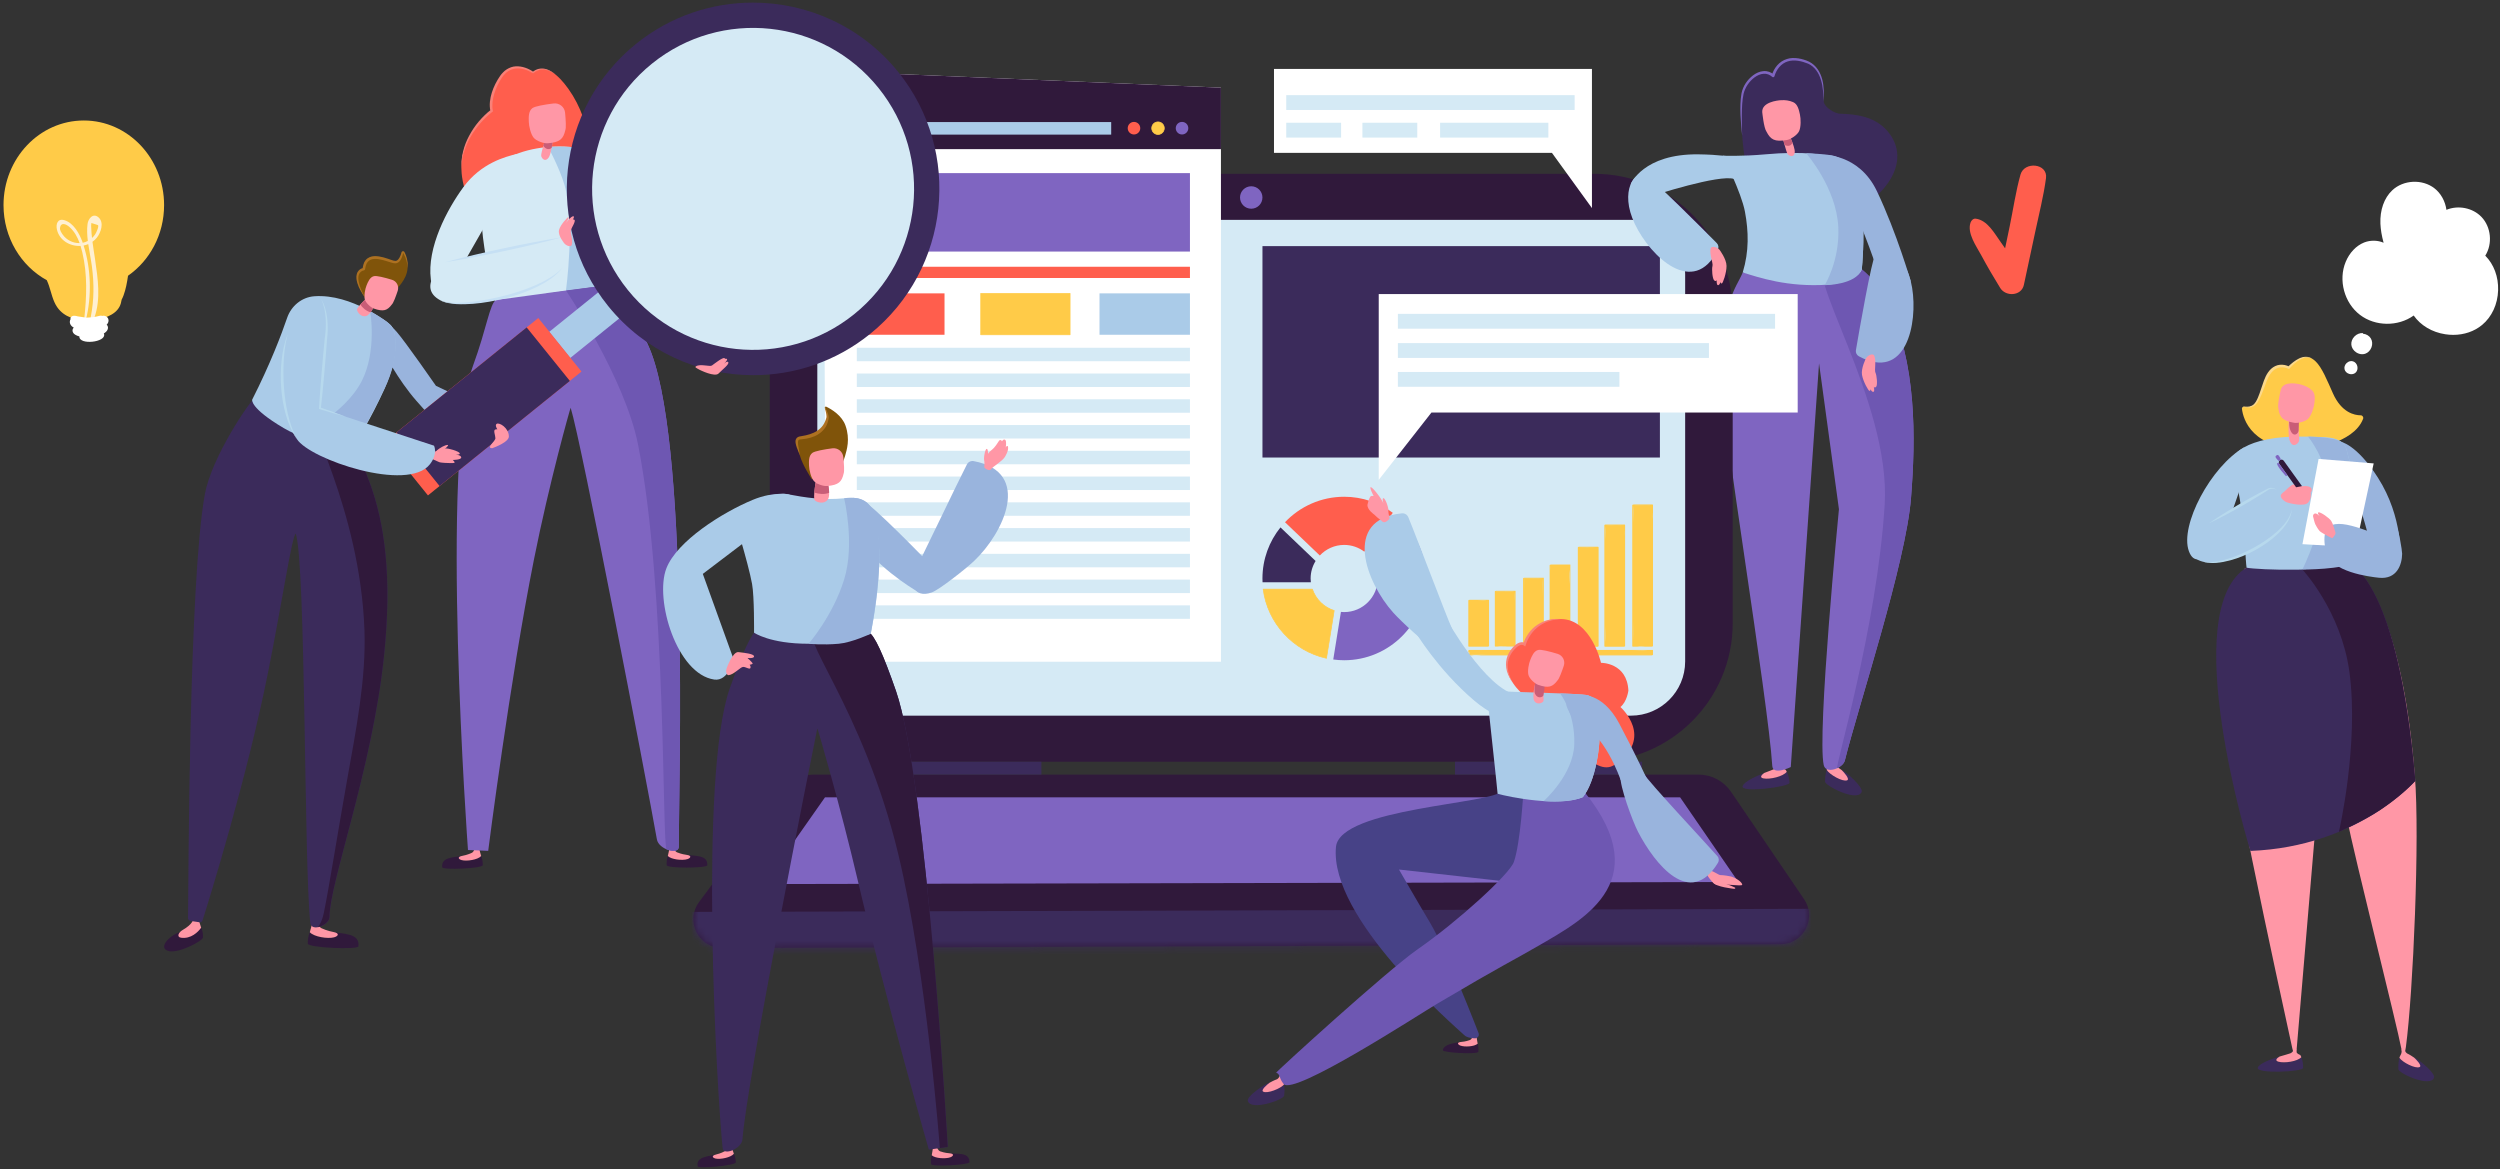 <?xml version="1.0" encoding="UTF-8"?>
<svg width="355px" height="166px" viewBox="0 0 355 166" version="1.1" xmlns="http://www.w3.org/2000/svg" xmlns:xlink="http://www.w3.org/1999/xlink">
    <rect x="0" y="0" width="355" height="166" fill="#333333" stroke="none"/>
    <!-- Generator: Sketch 64 (93537) - https://sketch.com -->
    <title>Part3_Do__Rssearch@2x</title>
    <desc>Created with Sketch.</desc>
    <defs>
        <path d="M17.795,0.905 C16.03,0.905 14.366,1.741 13.315,3.158 L13.315,3.158 L1.552,18.999 C-0.458,21.704 1.481,25.54 4.85,25.527 L4.85,25.527 L155.095,24.989 C158.375,24.977 160.306,21.307 158.462,18.597 L158.462,18.597 L148.09,3.348 C147.051,1.819 145.323,0.905 143.476,0.905 L143.476,0.905 L17.795,0.905 Z" id="path-1"></path>
    </defs>
    <g id="Page-1" stroke="none" stroke-width="1" fill="none" fill-rule="evenodd">
        <g id="Part3_Do__Rssearch@2x" transform="translate(-38, -31)">
            <g id="Group-235" transform="translate(38.5, 30.5)">
                <g id="Group-48" transform="translate(22, 24.283)" fill-rule="nonzero">
                    <path d="M224.957,87.83 C225.211,87.185 226.767,86.478 228.008,85.985 C227.647,86.256 227.299,86.63 227.913,86.751 C228.808,86.927 230.706,86.489 231.222,85.811 C231.474,86.263 231.583,86.914 231.614,87.364 C231.656,87.946 224.546,88.877 224.957,87.83" id="Fill-13" fill="#3B2B5B"></path>
                    <path d="M227.912,86.751 C227.299,86.631 227.646,86.256 228.007,85.984 C228.777,85.678 229.426,85.452 229.568,85.373 C229.938,85.169 230.017,84.807 230.017,84.807 L230.41,84.689 C230.41,84.689 230.198,85.261 230.963,85.472 C231.092,85.508 231.148,85.678 231.221,85.811 C230.707,86.489 228.807,86.927 227.912,86.751" id="Fill-15" fill="#FF97A6"></path>
                    <path d="M241.854,88.672 C242.107,88.034 239.794,85.901 238.9,85.484 C239.166,85.74 239.536,86.256 239.106,86.434 C238.478,86.692 237.266,86.198 236.881,85.527 C236.717,86.024 236.661,86.714 236.651,87.189 C236.64,87.802 241.265,90.165 241.854,88.672" id="Fill-17" fill="#3B2B5B"></path>
                    <path d="M239.796,87.019 C240.226,86.842 239.295,85.838 239.033,85.582 C238.335,85.054 238.141,85.002 238.038,84.933 C237.771,84.75 237.704,84.376 237.704,84.376 L237.236,84.293 C237.236,84.293 237.356,84.701 237.053,85.153 C236.986,85.256 236.93,85.383 236.881,85.527 C237.266,86.199 239.166,87.279 239.796,87.019" id="Fill-19" fill="#FF97A6"></path>
                    <path d="M239.055,12.578 C239.106,12.767 243.103,14.259 245.442,19.008 C249.723,27.703 249.529,38.518 248.865,46.92 C248.136,56.186 241.332,76.648 239.468,84.205 C239.199,85.297 236.773,86.22 236.47,84.861 C235.496,80.488 238.629,48.526 238.629,48.526 L235.804,27.815 L231.79,85.138 C231.79,85.138 229.253,86.39 229.163,84.973 C228.565,75.476 221.85,35.045 221.945,30.313 C222.188,18.148 223.932,17.435 224.968,14.906 C226.742,15.399 236.094,14.575 239.055,12.578" id="Fill-21" fill="#7F65C1"></path>
                    <path d="M239.055,12.578 C239.106,12.767 243.103,14.259 245.442,19.008 C249.723,27.703 249.529,38.518 248.865,46.92 C248.136,56.186 241.332,76.648 239.468,84.205 C239.362,84.639 238.911,85.048 238.39,85.297 C237.926,85.515 244.041,65.348 245.124,47.885 C246.038,33.104 232.968,14.102 236.909,13.109 C238.35,12.744 238.263,13.113 239.055,12.578" id="Fill-23" fill="#6E57B2"></path>
                    <path d="M1.517,111.283 C-0.368,110.867 1.894,108.715 3.437,108.462 C3.016,108.67 2.504,108.967 3.156,109.12 C4.111,109.343 5.431,108.498 6.063,107.95 C6.29,108.363 6.338,108.933 6.325,109.324 C6.308,109.831 2.919,111.594 1.517,111.283" id="Fill-25" fill="#30193B"></path>
                    <path d="M3.193,109.37 C2.524,109.269 2.902,108.585 3.375,108.314 C4.986,107.388 4.904,106.76 4.904,106.76 L5.71,106.751 C5.71,106.751 5.998,107.831 6.063,107.949 C5.641,108.555 4.612,109.583 3.193,109.37" id="Fill-27" fill="#FF97A6"></path>
                    <path d="M28.392,110.599 C28.663,108.688 26.145,108.862 24.704,108.535 C25.091,108.785 25.564,109.148 24.945,109.314 C24.04,109.557 22.068,109.247 21.492,108.589 C21.265,109.073 21.202,109.744 21.202,110.208 C21.2,110.803 28.321,111.105 28.392,110.599" id="Fill-29" fill="#30193B"></path>
                    <path d="M24.945,109.313 C25.564,109.147 25.759,108.721 24.82,108.556 C23.983,108.409 23.302,108.095 23.152,108.025 C22.758,107.842 22.62,107.21 22.62,107.21 L21.864,107.18 C21.864,107.18 21.558,108.448 21.492,108.588 C22.068,109.248 24.04,109.558 24.945,109.313" id="Fill-31" fill="#FF97A6"></path>
                    <path d="M29.933,44.569 C28.441,40.581 27.217,37.732 26.314,37.319 C21.507,35.245 14.739,32.376 13.842,32.57 C12.98,33.064 7.547,41.172 6.592,46.377 C4.3,58.843 4.272,102.18 4.199,106.582 C4.195,106.784 4.343,106.954 4.543,106.986 L5.823,107.177 C6.02,107.209 6.21,107.091 6.268,106.902 C7.089,104.303 12.569,86.744 15.584,71.595 C17.66,61.178 18.957,52.305 19.501,51.984 C20.941,56.538 20.658,99.007 21.561,107.261 C21.711,108.639 24.293,107.562 24.293,106.442 C24.295,101.52 30.391,85.294 32.04,69.277 C33.177,58.249 32.164,50.531 29.933,44.569" id="Fill-33" fill="#3B2B5B"></path>
                    <path d="M29.933,44.569 C28.441,40.581 27.217,37.732 26.314,37.319 C25.044,36.771 23.637,36.167 22.238,35.578 C20.372,34.795 28.634,48.282 29.253,65.721 C29.501,72.73 28.011,80.079 26.807,86.866 C25.375,94.937 24.212,102.348 23.48,105.863 C23.158,107.399 22.584,107.897 22.67,107.872 C23.831,107.558 24.293,106.861 24.293,106.442 C24.295,101.52 30.391,85.294 32.04,69.277 C33.177,58.249 32.164,50.531 29.933,44.569" id="Fill-35" fill="#30193B"></path>
                    <path d="M203.886,84.379 L106.465,84.379 C95.608,84.379 86.806,75.579 86.806,64.721 L86.806,20.55 C86.806,9.696 95.608,0.896 106.465,0.896 L203.886,0.896 C214.742,0.896 223.544,9.696 223.544,20.55 L223.544,64.721 C223.544,75.579 214.742,84.379 203.886,84.379" id="Fill-37" fill="#30193B"></path>
                    <path d="M230.313,110.294 L80.067,110.832 C76.698,110.844 74.761,107.007 76.769,104.304 L88.532,88.461 C89.585,87.044 91.245,86.208 93.012,86.208 L218.693,86.208 C220.54,86.208 222.268,87.123 223.307,88.652 L233.68,103.902 C235.523,106.611 233.59,110.281 230.313,110.294" id="Fill-39" fill="#30193B"></path>
                    <polygon id="Fill-41" fill="#7F65C1" points="224.345 101.457 86.005 101.751 94.652 89.434 216.074 89.434"></polygon>
                    <polygon id="Fill-43" fill="#3B2B5B" points="98.809 86.209 125.378 86.209 125.378 84.379 98.809 84.379"></polygon>
                    <polygon id="Fill-45" fill="#3B2B5B" points="184.112 86.209 210.68 86.209 210.68 84.379 184.112 84.379"></polygon>
                    <path d="M209.095,77.84 L101.256,77.84 C97.005,77.84 93.559,74.394 93.559,70.143 L93.559,15.131 C93.559,10.881 97.005,7.435 101.256,7.435 L209.095,7.435 C213.344,7.435 216.792,10.881 216.792,15.132 L216.792,70.143 C216.792,74.394 213.344,77.84 209.095,77.84" id="Fill-46" fill="#D5EAF5"></path>
                    <path d="M156.768,4.262 C156.768,5.141 156.056,5.855 155.175,5.855 C154.296,5.855 153.582,5.141 153.582,4.262 C153.582,3.381 154.296,2.667 155.175,2.667 C156.056,2.667 156.768,3.381 156.768,4.262" id="Fill-47" fill="#7F65C1"></path>
                </g>
                <g id="Group-51" transform="translate(97.217, 109.588)">
                    <g id="Fill-49-Clipped">
                        <mask id="mask-2" fill="white">
                            <use xlink:href="#path-1"></use>
                        </mask>
                        <g id="path-5"></g>
                        <polygon id="Fill-49" fill="#3B2B5B" fill-rule="nonzero" mask="url(#mask-2)" points="159.4 19.963 0.515 20.405 0.515 32.839 159.4 32.839"></polygon>
                    </g>
                </g>
                <g id="Group-234" transform="translate(0, 0.283)" fill-rule="nonzero">
                    <polygon id="Fill-52" fill="#FFFFFF" points="172.874 94.179 116.808 94.179 116.402 10.291 172.874 12.664"></polygon>
                    <polygon id="Fill-54" fill="#30193B" points="172.874 12.664 116.402 10.29 116.457 21.395 172.874 21.395"></polygon>
                    <polygon id="Fill-56" fill="#AACBE8" points="121.17 19.332 157.29 19.332 157.29 17.55 121.17 17.55"></polygon>
                    <polygon id="Fill-58" fill="#D5EAF5" points="121.168 51.51 168.472 51.51 168.472 49.598 121.168 49.598"></polygon>
                    <polygon id="Fill-59" fill="#D5EAF5" points="121.168 55.169 168.472 55.169 168.472 53.257 121.168 53.257"></polygon>
                    <polygon id="Fill-60" fill="#D5EAF5" points="121.168 58.826 168.472 58.826 168.472 56.914 121.168 56.914"></polygon>
                    <polygon id="Fill-61" fill="#D5EAF5" points="121.168 62.485 168.472 62.485 168.472 60.572 121.168 60.572"></polygon>
                    <polygon id="Fill-62" fill="#D5EAF5" points="121.168 66.142 168.472 66.142 168.472 64.229 121.168 64.229"></polygon>
                    <polygon id="Fill-63" fill="#D5EAF5" points="121.168 69.8 168.472 69.8 168.472 67.886 121.168 67.886"></polygon>
                    <polygon id="Fill-64" fill="#D5EAF5" points="121.168 73.459 168.472 73.459 168.472 71.547 121.168 71.547"></polygon>
                    <polygon id="Fill-65" fill="#D5EAF5" points="121.168 77.118 168.472 77.118 168.472 75.203 121.168 75.203"></polygon>
                    <polygon id="Fill-66" fill="#D5EAF5" points="121.168 80.775 168.472 80.775 168.472 78.862 121.168 78.862"></polygon>
                    <polygon id="Fill-67" fill="#D5EAF5" points="121.168 84.434 168.472 84.434 168.472 82.519 121.168 82.519"></polygon>
                    <polygon id="Fill-68" fill="#D5EAF5" points="121.168 88.09 168.472 88.09 168.472 86.178 121.168 86.178"></polygon>
                    <polygon id="Fill-69" fill="#7F65C1" points="121.168 35.939 168.472 35.939 168.472 24.8 121.168 24.8"></polygon>
                    <polygon id="Fill-70" fill="#FF5E4D" points="121.168 39.693 168.472 39.693 168.472 38.096 121.168 38.096"></polygon>
                    <polygon id="Fill-71" fill="#FF5E4D" points="121.17 47.753 133.622 47.753 133.622 41.875 121.17 41.875"></polygon>
                    <polygon id="Fill-72" fill="#FFCB48" points="138.767 47.753 151.45 47.753 151.45 41.875 138.767 41.875"></polygon>
                    <path d="M138.817,47.702 L151.399,47.702 L151.399,41.925 L138.817,41.925 L138.817,47.702 Z M151.45,47.803 L138.767,47.803 C138.739,47.803 138.716,47.781 138.716,47.753 L138.716,41.877 C138.716,41.849 138.739,41.828 138.767,41.828 L151.45,41.828 C151.478,41.828 151.5,41.849 151.5,41.877 L151.5,47.753 C151.5,47.781 151.478,47.803 151.45,47.803 L151.45,47.803 Z" id="Fill-73" fill="#FFCB48"></path>
                    <polygon id="Fill-74" fill="#AACBE8" points="155.63 47.753 168.472 47.753 168.472 41.875 155.63 41.875"></polygon>
                    <path d="M161.417,18.421 C161.417,18.913 161.019,19.313 160.525,19.313 C160.033,19.313 159.635,18.913 159.635,18.421 C159.635,17.927 160.033,17.527 160.525,17.527 C161.019,17.527 161.417,17.927 161.417,18.421" id="Fill-75" fill="#FF5E4D"></path>
                    <path d="M164.828,18.421 C164.828,18.913 164.43,19.313 163.937,19.313 C163.445,19.313 163.045,18.913 163.045,18.421 C163.045,17.927 163.445,17.527 163.937,17.527 C164.43,17.527 164.828,17.927 164.828,18.421" id="Fill-76" fill="#FFCB48"></path>
                    <path d="M163.937,17.579 C163.474,17.579 163.096,17.957 163.096,18.421 C163.096,18.884 163.474,19.26 163.937,19.26 C164.401,19.26 164.779,18.884 164.779,18.421 C164.779,17.957 164.401,17.579 163.937,17.579 M163.937,19.361 C163.418,19.361 162.997,18.94 162.997,18.421 C162.997,17.901 163.418,17.478 163.937,17.478 C164.455,17.478 164.878,17.901 164.878,18.421 C164.878,18.94 164.455,19.361 163.937,19.361" id="Fill-77" fill="#FFCB48"></path>
                    <path d="M168.24,18.421 C168.24,18.913 167.842,19.313 167.348,19.313 C166.856,19.313 166.456,18.913 166.456,18.421 C166.456,17.927 166.856,17.527 167.348,17.527 C167.842,17.527 168.24,17.927 168.24,18.421" id="Fill-78" fill="#7F65C1"></path>
                    <polygon id="Fill-79" fill="#FFFFFF" points="180.407 10.01 225.556 10.01 225.556 29.764 219.876 21.925 180.407 21.925"></polygon>
                    <polygon id="Fill-80" fill="#FFCB48" points="208.144 91.953 210.801 91.953 210.801 85.477 208.144 85.477"></polygon>
                    <path d="M210.856,91.864 C210.15,91.864 209.112,92.069 208.443,91.864 C208.117,91.763 208.37,92.047 208.289,91.632 C208.23,91.318 208.289,90.944 208.289,90.624 L208.289,87.451 L208.289,86.04 C208.289,85.943 208.34,85.371 208.205,85.52 C208.082,85.657 208.347,85.546 208.506,85.567 C208.719,85.595 208.957,85.567 209.172,85.567 C209.533,85.567 210.254,85.417 210.568,85.567 C210.765,85.662 210.602,85.408 210.656,85.801 C210.705,86.158 210.656,86.554 210.656,86.915 L210.656,91.97 C210.656,92.101 210.946,92.045 210.946,91.938 L210.946,85.46 C210.946,85.412 210.903,85.387 210.856,85.387 L208.198,85.387 C208.147,85.387 208,85.414 208,85.494 L208,91.97 C208,92.019 208.043,92.045 208.091,92.045 L210.748,92.045 C210.866,92.045 211.051,91.864 210.856,91.864" id="Fill-81" fill="#FFCB48"></path>
                    <polygon id="Fill-82" fill="#FFCB48" points="211.91 91.953 214.566 91.953 214.566 84.179 211.91 84.179"></polygon>
                    <path d="M214.626,91.88 C214.216,91.88 212.218,92.108 212.034,91.889 C211.855,91.676 212.055,90.143 212.055,89.809 L212.055,86.247 C212.055,85.948 211.973,84.207 211.974,84.205 C211.918,84.262 214.362,84.155 214.422,84.233 C214.665,84.553 214.422,85.937 214.422,86.324 L214.422,91.994 C214.422,92.067 214.712,92.016 214.712,91.916 L214.712,84.14 C214.712,84.108 214.644,84.106 214.626,84.106 L211.969,84.106 C211.907,84.106 211.765,84.136 211.765,84.217 L211.765,91.994 C211.765,92.024 211.832,92.026 211.851,92.026 L214.508,92.026 C214.605,92.026 214.82,91.88 214.626,91.88" id="Fill-83" fill="#FFCB48"></path>
                    <polygon id="Fill-84" fill="#FFCB48" points="215.925 91.953 218.582 91.953 218.582 82.313 215.925 82.313"></polygon>
                    <path d="M218.675,91.893 C218.195,91.893 216.329,92.143 216.069,91.839 C215.757,91.47 216.069,89.433 216.069,88.954 L216.069,84.719 C216.069,84.377 215.938,82.382 215.981,82.334 C215.929,82.396 218.256,82.216 218.438,82.429 C218.757,82.807 218.438,84.826 218.438,85.312 L218.438,91.994 C218.438,92.042 218.726,92.001 218.726,91.915 L218.726,82.272 C218.726,82.257 218.683,82.252 218.675,82.252 L216.019,82.252 C215.964,82.252 215.779,82.272 215.779,82.351 L215.779,91.994 C215.779,92.009 215.824,92.013 215.832,92.013 L218.488,92.013 C218.552,92.013 218.817,91.893 218.675,91.893" id="Fill-85" fill="#FFCB48"></path>
                    <polygon id="Fill-86" fill="#FFCB48" points="219.691 91.953 222.347 91.953 222.347 80.446 219.691 80.446"></polygon>
                    <path d="M222.44,91.891 C221.692,91.891 220.105,92.198 219.834,91.646 C219.46,90.88 219.834,88.928 219.834,88.088 L219.834,83.16 C219.834,82.779 219.667,80.573 219.753,80.468 C219.706,80.524 221.395,80.432 221.681,80.507 C222.365,80.692 221.965,80.33 222.202,80.825 C222.584,81.622 222.202,83.639 222.202,84.499 L222.202,91.994 C222.202,92.046 222.492,92.003 222.492,91.915 L222.492,80.406 C222.492,80.389 222.447,80.384 222.44,80.384 L219.783,80.384 C219.727,80.384 219.546,80.403 219.546,80.485 L219.546,91.994 C219.546,92.009 219.589,92.014 219.596,92.014 L222.253,92.014 C222.32,92.014 222.584,91.891 222.44,91.891" id="Fill-87" fill="#FFCB48"></path>
                    <polygon id="Fill-88" fill="#FFCB48" points="223.699 91.953 226.356 91.953 226.356 77.957 223.699 77.957"></polygon>
                    <path d="M226.368,91.845 C225.803,91.845 224.453,92.115 223.988,91.845 C223.769,91.722 223.898,91.898 223.844,91.275 C223.719,89.778 223.844,88.213 223.844,86.712 L223.844,81.004 C223.844,80.551 223.64,78.175 223.803,78.014 C223.792,78.024 225.856,77.943 226.067,78.065 C226.284,78.19 226.157,78.014 226.209,78.637 C226.334,80.134 226.209,81.697 226.209,83.201 L226.209,91.963 C226.209,92.118 226.502,92.075 226.502,91.943 L226.502,77.947 C226.502,77.87 226.433,77.85 226.368,77.85 L223.711,77.85 C223.653,77.85 223.55,77.9 223.55,77.968 L223.55,91.963 C223.55,92.04 223.621,92.06 223.685,92.06 L226.344,92.06 C226.51,92.06 226.564,91.845 226.368,91.845" id="Fill-89" fill="#FFCB48"></path>
                    <polygon id="Fill-90" fill="#FFCB48" points="227.464 91.953 230.121 91.953 230.121 74.794 227.464 74.794"></polygon>
                    <path d="M230.173,91.855 C229.511,91.855 228.735,91.97 228.09,91.855 C227.402,91.733 227.797,92.086 227.61,91.589 C227.29,90.74 227.61,89.131 227.61,88.233 L227.61,77.689 C227.61,77.038 227.297,75.444 227.61,74.858 C227.681,74.726 227.329,75.045 227.688,74.894 C227.995,74.761 228.591,74.894 228.937,74.894 C229.466,74.894 229.855,74.78 229.975,74.995 C230.309,75.597 229.975,77.352 229.975,78.027 L229.975,83.387 L229.975,91.967 C229.975,92.111 230.266,92.06 230.266,91.941 L230.266,74.782 C230.266,74.731 230.223,74.696 230.173,74.696 L227.516,74.696 C227.456,74.696 227.318,74.722 227.318,74.808 L227.318,91.967 C227.318,92.017 227.361,92.051 227.411,92.051 L230.068,92.051 C230.199,92.051 230.367,91.855 230.173,91.855" id="Fill-91" fill="#FFCB48"></path>
                    <polygon id="Fill-92" fill="#FFCB48" points="231.424 91.953 234.081 91.953 234.081 71.943 231.424 71.943"></polygon>
                    <path d="M234.136,91.865 C233.548,91.865 232.258,92.129 231.757,91.865 C231.446,91.705 231.674,91.959 231.57,91.389 C231.334,90.091 231.57,88.526 231.57,87.212 L231.57,75.052 C231.57,74.437 231.226,72.529 231.57,71.992 C231.642,71.882 231.313,72.214 231.646,72.031 C231.938,71.869 232.759,72.031 233.091,72.031 C233.942,72.031 233.729,71.842 233.936,72.314 C234.312,73.17 233.936,75.099 233.936,76.019 L233.936,82.361 L233.936,91.97 C233.936,92.097 234.226,92.039 234.226,91.936 L234.226,71.927 C234.226,71.878 234.183,71.855 234.136,71.855 L231.48,71.855 C231.431,71.855 231.28,71.884 231.28,71.96 L231.28,91.97 C231.28,92.019 231.325,92.041 231.37,92.041 L234.026,92.041 C234.142,92.041 234.331,91.865 234.136,91.865" id="Fill-93" fill="#FFCB48"></path>
                    <polygon id="Fill-94" fill="#FFCB48" points="208.142 93.206 234.081 93.206 234.081 92.581 208.142 92.581"></polygon>
                    <path d="M234.139,93.129 L211.001,93.129 C210.444,93.129 208.7,93.445 208.21,93.129 C207.328,92.561 209.977,92.658 210.274,92.658 L223.815,92.658 L231.224,92.658 C231.903,92.658 232.737,92.531 233.408,92.658 C234.083,92.787 233.937,92.405 233.937,93.245 C233.937,93.325 234.227,93.273 234.227,93.168 L234.227,92.542 C234.227,92.508 234.16,92.503 234.139,92.503 L208.201,92.503 C208.137,92.503 208.001,92.534 208.001,92.62 L208.001,93.245 C208.001,93.278 208.068,93.282 208.087,93.282 L234.023,93.282 C234.126,93.282 234.334,93.129 234.139,93.129" id="Fill-95" fill="#FFCB48"></path>
                    <path d="M186.913,79.096 C187.784,78.174 189.012,77.595 190.377,77.595 C191.448,77.595 192.435,77.956 193.234,78.556 L197.276,73.037 C195.346,71.605 192.959,70.756 190.377,70.756 C187.07,70.756 184.086,72.147 181.969,74.372 L186.913,79.096 Z" id="Fill-96" fill="#FF5E4D"></path>
                    <path d="M185.639,82.901 C185.62,82.723 185.607,82.548 185.607,82.364 C185.607,81.452 185.869,80.603 186.316,79.876 L181.326,75.107 C179.727,77.098 178.768,79.62 178.768,82.364 C178.768,82.546 178.774,82.723 178.781,82.901 L185.639,82.901 Z" id="Fill-97" fill="#3B2B5B"></path>
                    <path d="M188.954,86.916 C187.497,86.46 186.342,85.321 185.858,83.878 L178.869,83.878 C179.505,88.731 183.147,92.648 187.86,93.695 L188.954,86.916 Z" id="Fill-98" fill="#FFCB48"></path>
                    <path d="M178.927,83.927 C179.574,88.681 183.135,92.572 187.818,93.634 L188.897,86.95 C187.459,86.486 186.315,85.361 185.822,83.927 L178.927,83.927 Z M187.86,93.744 L187.848,93.744 C183.081,92.686 179.454,88.722 178.82,83.886 C178.818,83.871 178.822,83.856 178.833,83.845 C178.843,83.834 178.856,83.828 178.871,83.828 L185.857,83.828 C185.88,83.828 185.898,83.841 185.904,83.862 C186.386,85.294 187.532,86.419 188.968,86.868 C188.992,86.875 189.007,86.9 189.004,86.926 L187.908,93.703 C187.906,93.716 187.899,93.727 187.888,93.735 C187.878,93.742 187.869,93.744 187.86,93.744 L187.86,93.744 Z" id="Fill-99" fill="#FFCB48"></path>
                    <path d="M198.035,73.652 L193.954,79.221 C194.692,80.064 195.145,81.162 195.145,82.364 C195.145,84.993 193.006,87.133 190.375,87.133 C190.218,87.133 190.065,87.124 189.912,87.109 L188.822,93.865 C189.33,93.935 189.848,93.972 190.375,93.972 C196.777,93.972 201.984,88.765 201.984,82.364 C201.984,78.898 200.452,75.781 198.035,73.652" id="Fill-100" fill="#7F65C1"></path>
                    <polygon id="Fill-101" fill="#3B2B5B" points="178.77 65.186 235.206 65.186 235.206 35.167 178.77 35.167"></polygon>
                    <polygon id="Fill-102" fill="#D5EAF5" points="182.146 15.834 223.099 15.834 223.099 13.728 182.146 13.728"></polygon>
                    <polygon id="Fill-103" fill="#D5EAF5" points="182.146 19.754 189.937 19.754 189.937 17.647 182.146 17.647"></polygon>
                    <polygon id="Fill-104" fill="#D5EAF5" points="192.962 19.754 200.752 19.754 200.752 17.647 192.962 17.647"></polygon>
                    <polygon id="Fill-105" fill="#D5EAF5" points="203.994 19.754 219.367 19.754 219.367 17.647 203.994 17.647"></polygon>
                    <path d="M251.288,10.981 C251.288,10.981 252.082,7.515 256.042,8.992 C258.285,9.828 258.446,12.652 258.429,13.662 C258.424,13.984 258.431,14.305 258.472,14.625 C258.588,15.548 260.127,16.339 260.746,16.36 C263.027,16.433 265.982,16.711 267.82,19.209 C270.785,23.242 267.345,28.011 262.387,30.507 C260.396,31.509 251.8,31.988 250.321,29.862 C248.842,27.734 249.764,30.666 247.38,23.29 C247.13,22.516 246.374,16.078 246.954,13.441 C247.367,11.561 249.655,9.543 251.288,10.981" id="Fill-106" fill="#3B2B5B"></path>
                    <path d="M247.922,23.183 C247.922,23.183 246.334,22.212 240.711,22.134 C232.819,22.025 231.06,26.37 231.06,26.37 L234.173,28.012 C234.173,28.012 243.659,24.921 245.753,25.632 C247.845,26.342 247.922,23.183 247.922,23.183" id="Fill-107" fill="#AACBE8"></path>
                    <path d="M243.43,35.691 C243.587,35.375 243.534,34.992 243.286,34.741 C241.496,32.929 234.254,25.636 233.078,25.045 C231.734,24.367 229.37,27.267 231.657,32.041 C233.884,36.698 240.016,42.498 243.43,35.691" id="Fill-108" fill="#AACBE8"></path>
                    <path d="M243.66,35.665 C243.66,35.665 244.67,36.993 244.668,37.984 C244.666,38.999 244.147,40.438 244.008,40.465 C243.608,40.543 244.006,39.59 244.006,39.59 C244.006,39.59 243.765,40.893 243.401,40.689 C243.232,40.594 243.264,39.975 243.264,39.975 C243.264,39.975 243.214,40.248 242.935,40.051 C242.656,39.851 242.548,38.401 242.67,37.995 C242.791,37.589 242.212,36.327 242.413,35.501 C242.488,35.196 243.109,35.146 243.66,35.665" id="Fill-109" fill="#FF97A6"></path>
                    <path d="M263.876,38.47 C263.556,39.449 261.552,40.465 259.039,40.64 C253.358,41.038 249.174,39.597 246.968,38.905 C247.88,35.897 247.809,33.091 247.282,30.277 C246.77,27.54 244.147,22.324 244.147,22.324 C244.147,22.324 246.856,22.438 250.174,22.133 C261.021,21.137 263.326,24.197 263.326,24.197 C263.326,24.197 263.704,27.267 263.988,30.748 C264.272,34.228 263.93,37.911 263.876,38.47" id="Fill-110" fill="#AACBE8"></path>
                    <path d="M258.286,22.206 C258.286,22.206 263.446,21.933 266.029,27.377 C268.882,33.39 270.851,40.243 270.851,40.243 L265.551,37.018 C265.551,37.018 262.012,26.827 260.146,25.642 C258.278,24.457 258.286,22.206 258.286,22.206" id="Fill-111" fill="#99B4DD"></path>
                    <path d="M263.464,50.812 C263.154,50.643 262.978,50.301 263.038,49.952 C263.466,47.443 265.22,37.313 265.844,36.154 C266.557,34.829 270.156,35.851 271.021,41.073 C271.864,46.166 270.163,54.433 263.464,50.812" id="Fill-112" fill="#99B4DD"></path>
                    <path d="M264.475,51.078 C264.475,51.078 263.736,52.516 263.905,53.46 C264.079,54.43 264.819,55.715 264.955,55.717 C265.35,55.724 264.81,54.881 264.81,54.881 C264.81,54.881 265.26,56.085 265.572,55.827 C265.716,55.709 265.582,55.122 265.582,55.122 C265.582,55.122 265.677,55.378 265.911,55.141 C266.143,54.903 265.999,53.501 265.815,53.135 C265.632,52.766 265.971,51.463 265.638,50.71 C265.514,50.429 264.912,50.487 264.475,51.078" id="Fill-113" fill="#FF97A6"></path>
                    <path d="M252.462,19.044 C252.462,19.044 253.126,21.887 253.377,22.143 C253.627,22.401 254.293,22.62 254.356,21.827 C254.42,21.035 253.277,18.752 253.277,18.752 L252.462,19.044 Z" id="Fill-114" fill="#FF97A6"></path>
                    <path d="M254.029,20.466 C253.805,19.961 253.659,19.473 253.659,19.473 L252.688,19.935 C252.688,19.935 252.774,20.298 252.898,20.795 C253.247,20.986 253.825,21.042 254.029,20.466" id="Fill-115" fill="#C95D77"></path>
                    <path d="M250.337,18.903 C249.96,18.404 249.737,16.125 249.737,16.125 C249.677,14.736 251.852,14.476 252.384,14.446 C253.014,14.412 253.525,14.465 254.123,14.719 C254.779,14.997 254.949,15.839 255.088,16.463 C255.228,17.084 255.252,18.249 254.972,18.847 C254.716,19.391 253.788,20.008 253.216,20.103 C251.494,20.393 250.922,20.04 250.337,18.903" id="Fill-116" fill="#FF97A6"></path>
                    <path d="M176.687,156.528 C176.531,155.887 179.022,154.159 179.93,153.882 C179.644,154.09 179.22,154.535 179.607,154.761 C180.171,155.092 181.392,154.782 181.85,154.195 C181.942,154.692 181.903,155.358 181.848,155.81 C181.777,156.395 177.049,158.031 176.687,156.528" id="Fill-117" fill="#3B2B5B"></path>
                    <path d="M178.872,155.228 C178.485,155.002 179.506,154.168 179.792,153.959 C180.527,153.549 180.719,153.527 180.826,153.474 C181.106,153.334 181.22,152.986 181.22,152.986 L181.676,152.97 C181.676,152.97 181.508,153.343 181.736,153.815 C181.787,153.921 181.824,154.05 181.85,154.194 C181.392,154.783 179.437,155.561 178.872,155.228" id="Fill-118" fill="#FF97A6"></path>
                    <path d="M242.051,124.678 C242.051,124.678 242.868,126.001 243.487,125.828 C244.106,125.654 246.899,126.13 246.897,125.85 C246.895,125.568 246.336,125.044 245.357,124.691 C245.231,124.644 244.121,124.461 243.829,124.483 C243.537,124.504 242.711,123.793 242.122,123.81 C241.903,123.816 241.778,124.227 242.051,124.678" id="Fill-119" fill="#FF97A6"></path>
                    <path d="M243.706,125.448 C243.749,125.405 245.239,125.932 245.826,126.233 C246.056,126.351 245.778,126.435 245.778,126.435 C245.778,126.435 243.117,126.177 242.723,125.504 C242.328,124.835 243.706,125.448 243.706,125.448" id="Fill-120" fill="#FF97A6"></path>
                    <path d="M204.383,149.351 C204.45,148.512 206.068,148.293 207.094,148.16 C206.806,148.31 206.453,148.53 206.873,148.689 C207.487,148.921 208.883,148.837 209.33,148.416 C209.453,148.768 209.453,149.241 209.422,149.564 C209.382,149.981 204.355,149.706 204.383,149.351" id="Fill-121" fill="#30193B"></path>
                    <path d="M206.873,148.688 C206.454,148.529 206.347,148.219 207.011,148.168 C207.605,148.122 208.101,147.948 208.209,147.91 C208.497,147.81 208.636,147.38 208.636,147.38 L209.165,147.409 C209.165,147.409 209.292,148.314 209.329,148.415 C208.882,148.836 207.488,148.92 206.873,148.688" id="Fill-122" fill="#FF97A6"></path>
                    <path d="M221.945,113.099 C221.945,113.099 212.995,112.439 212.818,112.486 C211.704,114.415 189.742,114.905 189.207,120.482 C188.242,130.564 205.844,145.734 207.471,147.246 C207.886,147.632 208.845,147.654 208.845,147.654 C209.254,147.725 209.593,147.334 209.464,146.942 C209.464,146.942 204.966,135.22 202.515,131.153 C201.088,128.786 198.155,123.69 198.155,123.69 L212.721,125.316 C214.719,125.657 221.945,113.099 221.945,113.099" id="Fill-123" fill="#474287"></path>
                    <path d="M243.45,122.737 C243.633,122.436 243.605,122.053 243.367,121.785 C241.659,119.86 233.591,111.245 232.922,110.078 C232.148,108.732 230.024,107.169 229.611,110.366 C229.432,111.751 231.361,116.921 232.105,118.345 C234.491,122.928 239.492,129.23 243.45,122.737" id="Fill-124" fill="#99B4DD"></path>
                    <path d="M215.832,112.507 L223.517,111.513 C235.37,125.035 224.482,130.713 218.174,134.394 C214.407,136.593 213.083,137.124 203.565,142.755 C200.927,144.314 183.202,155.857 181.776,154.143 C181.076,153.299 181.284,152.677 180.712,152.548 C180.583,152.518 196.412,138.068 200.815,135.009 C206.585,131.003 213.869,124.33 214.471,122.612 C215.42,119.909 215.832,112.507 215.832,112.507" id="Fill-125" fill="#6E57B2"></path>
                    <path d="M198.556,73.111 C198.949,73.072 199.323,73.287 199.476,73.655 C200.592,76.318 205.006,88.057 205.662,89.416 C206.274,90.68 205.595,93.331 202.94,92.14 C201.927,91.686 198.446,88.442 197.349,87.221 C193.473,82.912 190.07,73.953 198.556,73.111" id="Fill-126" fill="#AACBE8"></path>
                    <path d="M196.244,74.336 C196.083,74.417 195.891,74.383 195.765,74.254 C195.446,73.919 195.261,73.921 194.655,73.299 C194.655,73.299 193.559,72.558 193.688,71.85 C193.688,71.85 193.9,70.861 194.156,70.674 C194.236,70.616 194.554,70.65 194.554,70.65 C194.554,70.65 193.879,69.352 194.161,69.391 C194.444,69.433 195.698,71.029 195.943,71.702 C195.943,71.702 195.702,70.956 195.956,70.954 C196.208,70.951 196.751,72.396 196.648,72.876 C196.648,72.876 196.708,73.441 196.809,73.71 C196.876,73.895 196.534,74.191 196.244,74.336" id="Fill-127" fill="#FF97A6"></path>
                    <path d="M215.791,102.146 C215.791,102.146 213.174,103.382 208.838,99.699 C203.682,95.32 200.528,90.028 200.528,90.028 L204.755,87.883 C204.755,87.883 210.435,98.136 214.999,98.932 C217.201,99.318 215.791,102.146 215.791,102.146" id="Fill-128" fill="#AACBE8"></path>
                    <path d="M215.35,98.425 C215.35,98.425 211.921,95.29 214.321,92.42 C215.357,91.183 215.98,91.708 215.98,91.708 C215.98,91.708 216.937,88.025 221.205,88.117 C225.473,88.212 226.842,94.338 226.842,94.338 C226.842,94.338 230.536,94.275 230.732,98.28 C230.732,98.28 230.532,99.872 229.599,100.611 C229.599,100.611 234.563,105.008 228.743,108.833 C225.827,110.75 221.876,104.075 221.876,104.075 L215.35,98.425 Z" id="Fill-129" fill="#FF5E4D"></path>
                    <path d="M214.276,97.105 C213.926,96.634 213.653,96.101 213.481,95.527 C213.322,94.952 213.298,94.325 213.448,93.729 C213.59,93.127 213.932,92.598 214.328,92.14 C214.534,91.915 214.768,91.702 215.061,91.549 C215.353,91.411 215.736,91.31 216.104,91.562 L215.794,91.661 C215.979,91.078 216.248,90.562 216.602,90.085 C216.953,89.616 217.381,89.195 217.882,88.887 C218.38,88.578 218.92,88.331 219.49,88.221 C219.771,88.143 220.064,88.141 220.348,88.107 C220.632,88.088 220.922,88.111 221.206,88.116 C220.92,88.152 220.636,88.163 220.358,88.206 C220.081,88.268 219.8,88.298 219.537,88.401 C218.995,88.543 218.496,88.81 218.047,89.126 C217.6,89.449 217.207,89.846 216.893,90.296 C216.575,90.743 216.317,91.252 216.164,91.758 L216.086,92.016 L215.856,91.854 C215.807,91.822 215.678,91.779 215.573,91.79 C215.459,91.794 215.342,91.833 215.228,91.887 C214.998,92.003 214.786,92.185 214.596,92.388 C214.214,92.796 213.9,93.276 213.734,93.809 C213.564,94.342 213.549,94.923 213.666,95.484 C213.769,96.049 214.001,96.589 214.276,97.105" id="Fill-130" fill="#F98178"></path>
                    <path d="M212.159,112.929 C213.675,113.37 220.892,114.847 224.259,113.415 C226.042,111.248 226.874,105.978 226.59,103.376 C226.456,102.144 226.872,99.558 224.956,98.947 C223.999,98.638 212.957,98.505 211.738,98.3 C210.215,98.04 210.826,100.381 210.826,100.381 C210.826,100.381 212.178,112.824 212.159,112.929" id="Fill-131" fill="#AACBE8"></path>
                    <path d="M218.518,97.502 C218.518,97.502 218.821,99.631 218.628,99.85 C218.436,100.07 217.75,100.328 217.38,99.773 C217.008,99.218 217.467,97.416 217.467,97.416 L218.518,97.502 Z" id="Fill-132" fill="#FF97A6"></path>
                    <path d="M219.055,95.785 C219.055,95.785 218.78,98.558 218.67,98.939 C218.576,99.272 217.797,99.467 217.47,98.732 C217.142,97.999 217.911,95.651 217.911,95.651 L219.055,95.785 Z" id="Fill-133" fill="#C95D77"></path>
                    <path d="M220.669,96.833 C220.901,96.62 221.273,95.611 221.559,94.758 C221.796,94.049 221.402,93.287 220.688,93.066 C219.581,92.728 218.338,92.415 217.937,92.509 C217.307,92.657 217.025,93.382 216.805,93.917 C216.584,94.451 216.382,95.487 216.539,96.063 C216.683,96.59 217.416,97.284 217.911,97.46 C219.405,97.985 219.97,97.759 220.669,96.833" id="Fill-134" fill="#FF97A6"></path>
                    <path d="M223.857,98.913 C223.857,98.913 227.01,98.399 229.424,102.945 C232.064,107.924 233.496,111.123 233.496,111.123 L229.633,110.992 C229.633,110.992 227.356,104.123 223.29,102.629 C222.813,102.457 222.004,100.758 221.946,100.435 C221.766,99.462 223.857,98.913 223.857,98.913" id="Fill-135" fill="#99B4DD"></path>
                    <path d="M75.185,10.508 C75.185,10.508 72.327,8.444 70.547,11.252 C68.763,14.06 69.307,15.954 69.307,15.954 C69.307,15.954 65.022,19.054 65.013,24.036 C65.009,25.51 65.654,32.407 72.448,32.399 C72.786,32.399 81.003,30.313 82.637,27.447 C83.443,26.033 83.452,23.519 83.258,21.333 C82.985,18.28 81.985,15.322 80.205,12.828 C78.773,10.822 76.909,9.153 75.185,10.508" id="Fill-136" fill="#FF5E4D"></path>
                    <path d="M78.452,10.864 C77.975,10.507 77.439,10.199 76.857,10.111 C76.57,10.066 76.274,10.087 76.001,10.176 C75.728,10.266 75.476,10.41 75.251,10.591 L75.194,10.64 L75.122,10.593 C74.425,10.154 73.582,9.872 72.771,9.941 C72.365,9.974 71.983,10.126 71.643,10.341 L71.4,10.518 C71.32,10.582 71.254,10.662 71.181,10.732 C71.028,10.868 70.916,11.042 70.794,11.208 C70.329,11.9 69.948,12.672 69.704,13.472 C69.461,14.258 69.325,15.131 69.48,15.905 L69.504,16.03 L69.413,16.099 C68.805,16.561 68.239,17.112 67.728,17.696 C67.218,18.285 66.752,18.913 66.36,19.586 C65.954,20.253 65.657,20.979 65.419,21.723 C65.163,22.467 65.081,23.252 65.012,24.037 C65.012,23.25 65.057,22.45 65.27,21.682 C65.457,20.909 65.754,20.162 66.137,19.462 C66.517,18.761 66.96,18.09 67.478,17.481 C67.999,16.873 68.56,16.31 69.203,15.811 L69.136,16.004 C68.945,15.086 69.082,14.2 69.342,13.358 C69.611,12.517 70.009,11.734 70.508,11.008 C70.643,10.829 70.768,10.644 70.938,10.492 C71.021,10.416 71.094,10.328 71.185,10.26 L71.462,10.06 C71.847,9.821 72.29,9.655 72.746,9.636 C73.66,9.597 74.519,9.926 75.248,10.423 L75.119,10.425 C75.369,10.238 75.648,10.085 75.954,10.008 C76.257,9.928 76.579,9.926 76.88,9.989 C77.486,10.12 78.007,10.466 78.452,10.864" id="Fill-137" fill="#F98178"></path>
                    <path d="M101.972,46.981 C100.474,45.17 93.265,38.705 93.265,38.705 C93.265,38.705 90.124,28.828 89.058,26.438 C88.567,25.337 87.896,24.208 87.896,24.208 C87.251,23.094 84.678,21.725 81.634,21.34 C81.883,24.13 86.338,33.459 86.428,33.111 C87.022,35.444 87.841,38.106 88.929,40.557 C90.132,43.265 90.969,44.966 93.097,48.722 C95.191,52.41 102.244,52.47 102.244,52.47 C102.244,52.47 103.469,48.793 101.972,46.981" id="Fill-138" fill="#AACBE8"></path>
                    <path d="M62.3,123.381 C62.083,121.85 64.098,121.99 65.254,121.727 C64.943,121.929 64.564,122.219 65.059,122.351 C65.783,122.548 67.363,122.299 67.824,121.772 C68.004,122.159 68.056,122.697 68.056,123.065 C68.056,123.544 62.358,123.785 62.3,123.381" id="Fill-139" fill="#30193B"></path>
                    <path d="M65.06,122.352 C64.564,122.219 64.409,121.877 65.161,121.744 C65.83,121.626 66.374,121.376 66.495,121.318 C66.809,121.174 66.92,120.667 66.92,120.667 L67.526,120.645 C67.526,120.645 67.77,121.66 67.825,121.77 C67.363,122.3 65.783,122.546 65.06,122.352" id="Fill-140" fill="#FF97A6"></path>
                    <path d="M99.93,123.093 C100.069,121.554 98.063,121.797 96.896,121.592 C97.218,121.779 97.608,122.048 97.122,122.207 C96.408,122.439 94.819,122.272 94.331,121.767 C94.17,122.164 94.148,122.704 94.166,123.072 C94.189,123.551 99.893,123.501 99.93,123.093" id="Fill-141" fill="#30193B"></path>
                    <path d="M97.121,122.208 C97.609,122.049 97.748,121.699 96.991,121.606 C96.316,121.521 95.759,121.299 95.637,121.248 C95.314,121.119 95.177,120.618 95.177,120.618 L94.571,120.626 C94.571,120.626 94.379,121.654 94.332,121.768 C94.82,122.271 96.409,122.439 97.121,122.208" id="Fill-142" fill="#FF97A6"></path>
                    <path d="M68.889,24.895 C72.314,20.152 83.178,19.965 86.19,23.213 C89.434,26.707 87.592,40.362 87.592,40.362 L69.863,43.047 C69.863,43.047 65.995,28.904 68.889,24.895" id="Fill-143" fill="#D5EAF5"></path>
                    <path d="M91.475,49.108 C89.118,44.122 87.372,41.131 86.424,40.699 C83.672,40.834 71.05,42.746 69.949,42.791 C69.046,43.307 68.601,46.872 66.703,52.049 C61.887,65.183 65.952,120.918 65.952,120.918 L68.825,121.038 C68.825,121.038 71.892,96.894 75.317,79.691 C77.491,68.767 80.449,58.252 80.533,58.118 C82.041,62.894 91.283,110.952 92.78,119.417 C93.033,120.847 95.882,121.646 95.884,120.47 C95.886,111.757 97.456,61.754 91.475,49.108" id="Fill-144" fill="#7F65C1"></path>
                    <path d="M69.464,59.042 C67.998,58.078 61.408,55.006 61.408,55.006 C61.408,55.006 57.086,48.773 55.818,47.322 C55.233,46.656 54.509,46.004 54.509,46.004 C53.81,45.359 52.165,44.908 49.71,44.561 C50.464,46.447 55.276,52.721 55.268,52.461 C56.183,53.964 57.329,55.651 58.628,57.135 C60.06,58.777 61.021,59.792 63.347,61.981 C65.631,64.131 70.791,62.794 70.791,62.794 C70.791,62.794 70.93,60.005 69.464,59.042" id="Fill-145" fill="#99B4DD"></path>
                    <path d="M40.275,45.345 C39.475,47.682 37.895,51.87 35.309,56.97 C35.309,56.97 34.939,58.137 39.759,60.99 C44.302,63.678 49.819,63.435 49.819,63.435 C49.819,63.435 52.126,59.842 54.121,55.368 C56.262,50.571 55.762,47.243 55.005,46.417 C54.7,46.084 49.443,41.905 44.136,42.285 C42.356,42.412 40.853,43.659 40.275,45.345" id="Fill-146" fill="#AACBE8"></path>
                    <path d="M72.786,22.105 C71.332,22.455 67.813,23.356 65.291,26.802 C63.01,29.918 60.092,35.362 60.681,39.911 C61.116,43.276 65.489,37.314 65.489,37.314 L70.354,28.8 C70.354,28.8 73.407,21.956 72.786,22.105" id="Fill-147" fill="#D5EAF5"></path>
                    <polygon id="Fill-148" fill="#FFFFFF" points="254.773 41.979 195.28 41.979 195.28 68.36 202.764 58.799 254.773 58.799"></polygon>
                    <polygon id="Fill-149" fill="#D5EAF5" points="198 46.891 251.559 46.891 251.559 44.784 198 44.784"></polygon>
                    <polygon id="Fill-150" fill="#D5EAF5" points="198 51.043 242.17 51.043 242.17 48.938 198 48.938"></polygon>
                    <polygon id="Fill-151" fill="#D5EAF5" points="197.998 55.141 229.459 55.141 229.459 53.036 197.998 53.036"></polygon>
                    <path d="M79.639,26.416 C78.938,24.066 77.341,21.088 77.341,21.088 C77.341,21.088 84.021,20.684 85.62,22.404 C88.863,25.9 87.562,40.473 87.562,40.473 L79.867,41.466 C79.867,41.466 81.208,31.67 79.639,26.416" id="Fill-152" fill="#AACBE8"></path>
                    <path d="M62.067,42.882 C65.073,44.455 79.538,41.542 80.189,36.462 C80.432,34.576 79.362,33.903 79.362,33.903 L62.692,37.453 C62.692,37.453 58.446,40.99 62.067,42.882" id="Fill-153" fill="#D5EAF5"></path>
                    <path d="M77.197,19.104 C77.197,19.104 76.264,22.006 76.35,22.368 C76.438,22.731 76.915,23.282 77.397,22.609 C77.879,21.936 78.083,19.28 78.083,19.28 L77.197,19.104 Z" id="Fill-154" fill="#FF97A6"></path>
                    <path d="M77.835,21.216 C77.904,20.644 78.035,20.13 78.035,20.13 L76.919,20.022 C76.919,20.022 76.801,20.394 76.648,20.904 C76.857,21.261 77.344,21.622 77.835,21.216" id="Fill-155" fill="#C95D77"></path>
                    <path d="M79.774,18.704 C79.911,18.386 79.836,17.205 79.742,16.219 C79.666,15.402 78.927,14.812 78.112,14.909 C76.85,15.06 75.459,15.303 75.098,15.574 C74.53,16.004 74.571,16.859 74.588,17.496 C74.603,18.13 74.863,19.263 75.278,19.772 C75.657,20.237 76.702,20.609 77.282,20.562 C79.017,20.426 79.484,19.947 79.774,18.704" id="Fill-156" fill="#FF97A6"></path>
                    <path d="M79.362,33.903 C77.99,34.279 76.608,34.614 75.227,34.941 C73.845,35.272 72.456,35.573 71.069,35.874 C69.678,36.166 68.289,36.455 66.892,36.717 L64.797,37.106 C64.094,37.22 63.396,37.351 62.691,37.452 C63.378,37.261 64.067,37.093 64.755,36.913 L66.827,36.416 C68.208,36.083 69.598,35.782 70.987,35.483 C72.376,35.192 73.767,34.9 75.163,34.642 C76.558,34.376 77.956,34.118 79.362,33.903" id="Fill-157" fill="#C6E0F4"></path>
                    <path d="M62.067,42.882 C62.789,43.174 63.572,43.202 64.337,43.206 C65.105,43.208 65.875,43.146 66.638,43.054 C68.168,42.867 69.684,42.583 71.172,42.189 C72.662,41.813 74.13,41.331 75.539,40.717 C76.244,40.413 76.932,40.067 77.581,39.657 C78.239,39.261 78.854,38.79 79.381,38.222 C78.439,39.472 77.055,40.31 75.666,40.996 C74.26,41.677 72.772,42.165 71.271,42.576 C69.757,42.942 68.224,43.236 66.668,43.359 C65.892,43.415 65.111,43.443 64.331,43.4 C63.942,43.369 63.553,43.335 63.17,43.254 C62.789,43.178 62.404,43.079 62.067,42.882" id="Fill-158" fill="#C6E0F4"></path>
                    <path d="M91.475,49.108 C89.118,44.122 87.372,41.131 86.424,40.699 C85.337,40.751 79.867,41.465 79.867,41.465 C79.867,41.465 88.23,53.859 90.114,63.399 C94.16,83.878 93.506,120.556 94.16,120.825 C94.99,121.167 95.882,121.128 95.884,120.47 C95.886,111.757 97.456,61.754 91.475,49.108" id="Fill-159" fill="#6E57B2"></path>
                    <polygon id="Fill-160" fill="#AACBE8" points="80.472 51.049 77.483 47.345 85.885 40.568 88.872 44.272"></polygon>
                    <path d="M106.415,0.587 C100.578,0.587 94.707,2.502 89.822,6.445 C78.466,15.605 76.681,32.301 85.844,43.656 C91.065,50.129 98.734,53.492 106.465,53.492 C112.3,53.492 118.174,51.576 123.057,47.635 C134.415,38.472 136.199,21.779 127.036,10.423 C121.814,3.951 114.147,0.587 106.415,0.587 M106.415,5.385 C113.018,5.385 119.174,8.32 123.3,13.435 C126.927,17.929 128.586,23.579 127.969,29.341 C127.354,35.103 124.538,40.274 120.044,43.901 C116.157,47.037 111.462,48.693 106.465,48.693 C99.862,48.693 93.707,45.76 89.579,40.645 C82.077,31.345 83.539,17.681 92.836,10.178 C96.721,7.043 101.417,5.385 106.415,5.385" id="Fill-161" fill="#3B2B5B"></path>
                    <polygon id="Fill-162" fill="#FF5E4D" points="60.268 70.566 54.136 62.966 75.937 45.376 82.069 52.977"></polygon>
                    <polygon id="Fill-163" fill="#3B2B5B" points="61.918 69.235 55.786 61.635 74.287 46.707 80.42 54.309"></polygon>
                    <path d="M120.795,44.831 C110.969,52.757 96.577,51.221 88.648,41.394 C80.721,31.568 82.26,17.176 92.086,9.249 C101.911,1.32 116.304,2.859 124.231,12.685 C132.16,22.512 130.62,36.904 120.795,44.831" id="Fill-164" fill="#D5EAF5"></path>
                    <path d="M69.25,63.842 C69.3,63.85 69.345,63.881 69.394,63.865 C69.807,63.717 71.787,62.965 71.762,62.174 C71.725,60.963 70.427,60.187 70.039,60.393 C69.691,60.58 70.171,61.264 70.171,61.264 C70.171,61.264 70.216,61.114 69.852,61.199 C69.489,61.283 69.844,62.021 69.848,62.444 C69.853,62.849 68.612,63.758 69.25,63.842" id="Fill-165" fill="#FF97A6"></path>
                    <path d="M62.231,64.33 C62.231,64.33 62.489,64.129 62.728,63.913 C63.001,63.668 63.249,63.406 63.068,63.398 C62.887,63.393 62.599,63.501 62.313,63.651 C61.675,63.987 61.047,64.541 61.629,64.513 C61.993,64.494 62.231,64.33 62.231,64.33" id="Fill-166" fill="#FF97A6"></path>
                    <path d="M60.837,64.656 C60.872,64.548 60.953,64.462 61.059,64.419 C61.424,64.273 62.291,63.937 62.693,63.897 C63.209,63.845 64.673,64.309 64.779,64.574 C64.888,64.84 64.155,64.767 64.155,64.767 C64.155,64.767 64.955,64.808 64.993,65.165 C65.03,65.526 63.791,65.531 63.791,65.531 C63.791,65.531 64.228,65.909 63.97,65.956 C63.768,65.995 63.091,65.967 62.643,65.946 C62.508,65.941 62.003,65.896 61.878,65.844 C61.5,65.683 60.693,65.331 60.68,65.258 C60.666,65.195 60.767,64.864 60.837,64.656" id="Fill-167" fill="#FF97A6"></path>
                    <path d="M98.886,52.751 C98.886,52.751 101.004,53.811 101.541,53.252 C102.077,52.691 103.089,51.945 102.913,51.653 C102.737,51.363 102.193,52.01 102.193,52.01 C102.193,52.01 102.788,51.41 102.752,51.253 C102.719,51.094 102.472,51.176 102.472,51.176 C102.472,51.176 102.606,51.242 102.376,51.075 C102.147,50.905 100.883,51.917 100.593,52.119 C100.305,52.322 98.942,51.848 98.34,52.225 C98.118,52.365 98.327,52.451 98.886,52.751" id="Fill-168" fill="#FF97A6"></path>
                    <path d="M79.666,34.816 C79.666,34.816 78.662,33.654 78.887,32.855 C79.094,32.109 80.07,31.083 80.186,31.064 C80.523,31.008 79.717,32.057 79.717,32.057 C79.717,32.057 80.665,30.759 80.962,30.941 C81.1,31.025 80.796,31.494 80.796,31.494 C80.796,31.494 80.844,31.266 81.07,31.436 C81.3,31.61 80.665,32.564 80.552,32.9 C80.442,33.233 80.893,34.302 80.702,34.987 C80.631,35.241 80.113,35.265 79.666,34.816" id="Fill-169" fill="#FF97A6"></path>
                    <path d="M137.764,65.695 C137.375,65.622 136.985,65.807 136.802,66.163 C135.469,68.728 130.095,80.085 129.329,81.388 C128.613,82.6 129.071,85.307 131.814,84.342 C132.862,83.97 136.601,81.026 137.798,79.898 C142.016,75.922 146.151,67.256 137.764,65.695" id="Fill-170" fill="#99B4DD"></path>
                    <path d="M118.355,71.594 C118.355,71.594 118.746,73.787 121.8,77.485 C125.431,81.884 130.083,84.388 130.083,84.388 L132.119,80.903 C132.119,80.903 125.768,74.266 122.535,71.594 C120.692,70.07 118.355,71.594 118.355,71.594" id="Fill-171" fill="#99B4DD"></path>
                    <path d="M137.16,165.246 C137.216,163.784 135.334,164.111 134.221,163.975 C134.533,164.133 134.917,164.371 134.464,164.545 C133.802,164.799 132.292,164.717 131.808,164.266 C131.673,164.648 131.677,165.158 131.712,165.508 C131.759,165.956 137.145,165.633 137.16,165.246" id="Fill-172" fill="#30193B"></path>
                    <path d="M134.464,164.545 C134.917,164.371 135.031,164.034 134.311,163.982 C133.67,163.937 133.133,163.752 133.014,163.711 C132.703,163.604 132.55,163.139 132.55,163.139 L131.978,163.176 C131.978,163.176 131.845,164.154 131.808,164.266 C132.292,164.717 133.803,164.799 134.464,164.545" id="Fill-173" fill="#FF97A6"></path>
                    <path d="M98.567,165.839 C98.289,164.402 100.2,164.437 101.278,164.134 C100.994,164.338 100.65,164.632 101.125,164.732 C101.819,164.882 103.297,164.572 103.709,164.052 C103.898,164.407 103.972,164.914 103.991,165.263 C104.013,165.716 98.642,166.219 98.567,165.839" id="Fill-174" fill="#30193B"></path>
                    <path d="M101.125,164.733 C100.65,164.63 100.488,164.316 101.191,164.153 C101.817,164.009 102.32,163.748 102.43,163.688 C102.722,163.534 102.8,163.052 102.8,163.052 L103.373,163 C103.373,163 103.653,163.948 103.707,164.052 C103.298,164.572 101.819,164.882 101.125,164.733" id="Fill-175" fill="#FF97A6"></path>
                    <path d="M103.13,97.963 C104.867,93.045 106.222,90.059 107.071,89.562 C109.675,89.425 121.738,90.003 122.777,89.941 C123.678,90.339 124.95,93.22 126.728,98.339 C131.071,110.841 134.086,163.08 134.086,163.08 L131.394,163.469 C131.394,163.469 125.237,142.029 121.291,125.186 C118.887,114.924 115.652,103.77 115.559,103.652 C114.6,108.295 105.525,153.863 104.932,161.975 C104.833,163.348 102.229,164.372 102.115,163.267 C101.27,155.067 98.723,110.441 103.13,97.963" id="Fill-176" fill="#3B2B5B"></path>
                    <path d="M114.775,68.271 C114.775,68.271 113.414,66.205 113.089,64.906 C112.762,63.61 112.238,62.504 113.125,62.395 C114.009,62.289 116.533,62.019 117.006,59.582 C117.071,59.245 116.869,58.636 116.656,58.166 C116.602,58.045 116.729,57.921 116.849,57.977 C117.557,58.321 119.053,59.195 119.565,60.664 C120.246,62.618 119.737,64.095 119.494,64.99 C119.36,65.493 118.799,66.772 118.799,66.772 L114.775,68.271 Z" id="Fill-177" fill="#80540A"></path>
                    <path d="M113.089,64.906 C112.933,64.523 112.786,64.144 112.64,63.751 C112.573,63.555 112.513,63.353 112.477,63.132 C112.451,62.921 112.425,62.635 112.645,62.398 C112.752,62.289 112.892,62.226 113.014,62.201 C113.148,62.166 113.225,62.166 113.332,62.145 C113.532,62.113 113.728,62.076 113.92,62.031 C114.307,61.945 114.685,61.831 115.035,61.667 C115.732,61.351 116.336,60.831 116.637,60.117 C116.73,59.948 116.768,59.754 116.835,59.571 C116.886,59.417 116.863,59.217 116.831,59.025 C116.803,58.829 116.755,58.632 116.697,58.436 C116.671,58.331 116.633,58.253 116.607,58.131 C116.598,57.991 116.762,57.912 116.848,57.978 C116.744,57.939 116.652,58.047 116.684,58.12 L116.824,58.387 C116.917,58.571 117.005,58.763 117.074,58.965 C117.136,59.169 117.202,59.382 117.164,59.636 C117.121,59.846 117.091,60.061 117.007,60.266 C116.749,61.113 116.029,61.773 115.246,62.13 C114.848,62.306 114.435,62.427 114.018,62.504 C113.808,62.54 113.597,62.568 113.391,62.588 C113.167,62.611 113.001,62.614 112.922,62.684 C112.834,62.74 112.806,62.917 112.81,63.102 C112.814,63.291 112.845,63.489 112.881,63.689 C112.943,64.091 113.044,64.495 113.089,64.906" id="Fill-178" fill="#AD7121"></path>
                    <path d="M111.629,70.453 C111.629,70.453 109.482,69.913 106.386,71.197 C102.081,72.984 95.622,77.049 94.126,80.923 C92.417,85.346 95.608,95.961 100.931,96.715 C102.911,96.995 103.709,93.929 103.709,93.929 L99.299,81.71 L109.774,73.755 L111.629,70.453 Z" id="Fill-179" fill="#AACBE8"></path>
                    <path d="M102.725,95.008 C102.725,95.008 103.553,92.714 104.368,92.816 C105.183,92.919 106.522,93.046 106.572,93.405 C106.623,93.761 105.643,93.645 105.643,93.645 C105.643,93.645 106.292,94.245 106.368,94.398 C106.445,94.551 105.935,94.615 105.935,94.615 C105.935,94.615 106.138,94.766 106.062,95.06 C105.985,95.353 105.381,94.892 105.009,94.918 C104.635,94.946 103.727,95.998 102.979,96.09 C102.702,96.126 102.465,95.628 102.725,95.008" id="Fill-180" fill="#FF97A6"></path>
                    <path d="M139.849,66.957 C140.003,67.002 140.165,66.946 140.255,66.815 C140.485,66.474 141.727,65.779 142.164,65.145 C142.164,65.145 142.828,64.166 142.611,63.567 C142.611,63.567 142.428,63.438 142.312,63.782 C142.312,63.782 142.478,62.846 142.235,62.674 C141.992,62.502 141.779,62.887 141.779,62.887 C141.779,62.887 141.708,62.644 141.467,62.72 C141.326,62.765 141.074,63.35 140.633,63.82 C140.317,64.154 139.849,64.448 139.803,64.708 C139.803,64.708 139.823,63.924 139.601,63.958 C139.38,63.995 139.118,65.338 139.281,65.742 C139.281,65.742 139.311,66.241 139.264,66.493 C139.231,66.665 139.575,66.871 139.849,66.957" id="Fill-181" fill="#FF97A6"></path>
                    <path d="M42.369,62.212 C46.174,63.595 49.819,63.434 49.819,63.434 C49.819,63.434 52.008,59.787 54.121,55.369 C56.417,50.566 55.735,47.268 55.005,46.418 C54.368,45.674 52.068,44.417 52.068,44.417 C52.068,44.417 53.054,50.045 50.87,54.322 C48.438,59.084 41.907,62.043 42.369,62.212" id="Fill-182" fill="#99B4DD"></path>
                    <path d="M45.073,42.638 C44.751,42.086 42.844,42.754 42.472,43.272 C41.532,44.579 41.192,45.324 40.354,47.686 C39.064,51.324 39.217,58.69 41.663,62.571 C43.473,65.439 57.442,70.193 60.557,66.131 C61.716,64.62 61.129,63.502 61.129,63.502 L44.933,58.191 L45.768,48.42 C45.768,48.42 46.354,44.831 45.073,42.638" id="Fill-183" fill="#AACBE8"></path>
                    <path d="M40.354,47.686 C40.199,48.307 40.052,48.924 39.977,49.556 C39.93,49.87 39.885,50.184 39.861,50.5 C39.827,50.816 39.799,51.132 39.788,51.45 C39.722,52.713 39.73,53.983 39.825,55.247 C39.917,56.509 40.093,57.767 40.375,58.999 C40.446,59.307 40.534,59.612 40.612,59.919 C40.697,60.223 40.809,60.519 40.904,60.822 C41.005,61.123 41.134,61.412 41.248,61.71 C41.379,61.998 41.528,62.28 41.663,62.572 C40.917,61.525 40.431,60.311 40.078,59.075 C39.721,57.838 39.528,56.557 39.427,55.277 C39.339,53.992 39.343,52.702 39.483,51.423 C39.623,50.148 39.865,48.871 40.354,47.686" id="Fill-184" fill="#B7D9ED"></path>
                    <path d="M48.666,59.415 C48.032,59.244 47.404,59.059 46.774,58.88 C46.144,58.7 45.52,58.504 44.891,58.315 L44.796,58.285 L44.804,58.181 C44.856,57.364 44.899,56.549 44.968,55.733 L45.159,53.29 C45.28,51.66 45.454,50.033 45.598,48.405 L45.598,48.399 L45.598,48.392 C45.746,47.44 45.806,46.451 45.748,45.477 C45.71,44.991 45.66,44.503 45.557,44.026 C45.447,43.549 45.292,43.082 45.073,42.637 C45.604,43.478 45.854,44.473 45.968,45.458 C46.021,45.954 46.039,46.453 46.036,46.952 C46.028,47.451 46.011,47.945 45.938,48.45 L45.94,48.435 C45.806,50.065 45.701,51.695 45.542,53.322 L45.316,55.763 C45.245,56.577 45.149,57.39 45.063,58.203 L44.974,58.067 C45.591,58.285 46.211,58.497 46.825,58.728 C47.438,58.957 48.055,59.177 48.666,59.415" id="Fill-185" fill="#B7D9ED"></path>
                    <path d="M51.837,42.267 C51.837,42.267 50.145,43.862 50.191,44.198 C50.238,44.537 50.748,45.287 51.481,45.098 C52.212,44.907 52.934,43.008 52.934,43.008 L51.837,42.267 Z" id="Fill-186" fill="#FF97A6"></path>
                    <path d="M50.664,43.47 C50.974,43.913 51.488,44.39 52.116,44.56 C52.363,44.228 52.578,43.811 52.728,43.491 L51.456,42.638 C51.219,42.872 50.916,43.182 50.664,43.47" id="Fill-187" fill="#C95D77"></path>
                    <path d="M55.722,41.329 C55.722,41.329 57.272,39.968 57.371,38.323 C57.434,37.311 57.057,36.466 56.834,36.064 C56.784,35.973 56.647,35.993 56.623,36.096 C56.516,36.571 56.23,37.468 55.6,37.44 C54.744,37.403 51.45,35.449 51.162,38.431 C51.162,38.431 48.948,38.674 51.375,42.55 L55.722,41.329 Z" id="Fill-188" fill="#80540A"></path>
                    <path d="M55.147,43.45 C55.362,43.252 55.709,42.314 55.975,41.519 C56.195,40.861 55.829,40.15 55.165,39.947 C54.135,39.629 52.98,39.341 52.606,39.429 C52.021,39.563 51.759,40.238 51.553,40.737 C51.348,41.233 51.159,42.196 51.305,42.732 C51.439,43.222 52.12,43.869 52.582,44.032 C53.971,44.52 54.496,44.31 55.147,43.45" id="Fill-189" fill="#FF97A6"></path>
                    <path d="M57.371,38.322 C57.366,37.905 57.3,37.497 57.177,37.107 C57.117,36.912 57.04,36.723 56.953,36.538 C56.911,36.447 56.865,36.355 56.818,36.265 L56.745,36.134 C56.723,36.101 56.741,36.131 56.738,36.123 C56.736,36.134 56.749,36.103 56.739,36.14 L56.706,36.297 C56.68,36.402 56.652,36.503 56.616,36.607 C56.549,36.811 56.463,37.017 56.326,37.204 C56.199,37.389 55.984,37.574 55.713,37.606 C55.444,37.624 55.236,37.55 55.034,37.495 C54.234,37.26 53.455,36.955 52.681,36.985 C52.301,36.996 51.948,37.123 51.722,37.4 C51.478,37.666 51.411,38.069 51.338,38.449 L51.336,38.46 C51.321,38.539 51.256,38.597 51.179,38.61 C50.862,38.656 50.555,38.898 50.45,39.232 C50.332,39.571 50.379,39.971 50.461,40.347 C50.51,40.537 50.557,40.728 50.632,40.913 C50.693,41.1 50.761,41.287 50.848,41.468 C51,41.838 51.198,42.186 51.374,42.551 C51.149,42.218 50.916,41.885 50.729,41.526 C50.525,41.175 50.355,40.803 50.237,40.405 C50.129,40.01 50.043,39.582 50.162,39.143 C50.211,38.924 50.344,38.72 50.512,38.557 C50.69,38.4 50.891,38.299 51.14,38.255 L50.983,38.415 C51.026,38.2 51.03,37.978 51.11,37.767 L51.228,37.445 L51.424,37.153 C51.725,36.774 52.221,36.6 52.662,36.587 C53.563,36.566 54.367,36.893 55.141,37.15 C55.332,37.211 55.53,37.273 55.676,37.267 C55.821,37.252 55.967,37.163 56.081,37.017 C56.199,36.877 56.287,36.697 56.362,36.514 C56.399,36.42 56.431,36.327 56.461,36.232 L56.502,36.086 C56.504,36.019 56.597,35.893 56.7,35.89 C56.801,35.865 56.926,35.961 56.941,36.024 L57.012,36.17 C57.055,36.265 57.098,36.363 57.136,36.463 C57.207,36.662 57.267,36.865 57.31,37.071 C57.398,37.484 57.424,37.909 57.371,38.322" id="Fill-190" fill="#AD7121"></path>
                    <path d="M115.511,89.724 C118.981,89.842 122.259,89.972 122.778,89.941 C123.678,90.339 124.949,93.22 126.729,98.339 C131.07,110.841 134.085,163.08 134.085,163.08 L132.958,163.243 C132.958,163.243 131.1,138.417 127.076,121.592 C122.01,100.418 112.039,89.604 115.511,89.724" id="Fill-191" fill="#30193B"></path>
                    <path d="M103.553,73.08 C103.553,73.08 108.997,69.958 111.136,70.36 C114.018,70.904 116.339,71.259 119.364,70.975 C121.19,70.801 121.82,71.173 122.929,72.635 C126.027,76.717 123.14,90.213 123.14,90.213 C123.14,90.213 117.615,91.628 114.318,91.63 C108.808,91.636 106.574,90.056 106.574,90.056 C106.574,90.056 106.624,84.939 106.293,83.131 C105.738,80.095 103.553,73.08 103.553,73.08" id="Fill-192" fill="#AACBE8"></path>
                    <path d="M115.377,68.312 C115.377,68.312 114.913,70.974 115.194,71.256 C115.472,71.538 116.473,71.877 117.02,71.191 C117.566,70.505 116.914,68.233 116.914,68.233 L115.377,68.312 Z" id="Fill-193" fill="#FF97A6"></path>
                    <path d="M115.129,70.161 C115.725,70.357 116.535,70.475 117.238,70.195 C117.234,69.712 117.153,69.157 117.067,68.757 L115.29,68.848 C115.233,69.23 115.162,69.718 115.129,70.161" id="Fill-194" fill="#C95D77"></path>
                    <path d="M119.299,67.453 C119.424,67.152 119.344,66.034 119.248,65.103 C119.168,64.331 118.465,63.778 117.695,63.877 C116.5,64.032 115.188,64.271 114.849,64.533 C114.315,64.943 114.361,65.752 114.382,66.354 C114.402,66.954 114.657,68.025 115.053,68.502 C115.416,68.94 116.41,69.282 116.956,69.233 C118.598,69.089 119.033,68.631 119.299,67.453" id="Fill-195" fill="#FF97A6"></path>
                    <path d="M119.364,70.975 C119.364,70.975 121.839,70.478 122.947,71.94 C126.043,76.021 123.14,90.213 123.14,90.213 C123.14,90.213 120.465,91.464 118.604,91.63 C116.279,91.84 114.318,91.63 114.318,91.63 C114.318,91.63 117.761,87.689 119.364,82.518 C120.94,77.433 119.364,70.975 119.364,70.975" id="Fill-196" fill="#99B4DD"></path>
                    <path d="M218.695,113.973 C218.695,113.973 220.239,114.101 221.776,113.973 C222.739,113.895 223.715,113.646 224.259,113.414 C226.043,111.248 226.875,105.979 226.59,103.375 C226.456,102.145 226.873,99.557 224.956,98.946 C224.616,98.836 221.023,98.673 221.023,98.673 C221.023,98.673 223.197,101.386 223.048,105.917 C222.902,110.274 218.695,113.973 218.695,113.973" id="Fill-197" fill="#99B4DD"></path>
                    <path d="M263.876,38.47 C263.027,40.709 258.608,40.709 258.608,40.709 C258.608,40.709 260.763,37.258 260.539,32.476 C260.275,26.873 255.975,21.978 255.975,21.978 C255.975,21.978 259.064,22.075 260.038,22.38 C260.935,22.659 263.326,24.197 263.326,24.197 C263.326,24.197 263.704,27.267 263.988,30.748 C264.272,34.228 263.93,37.911 263.876,38.47" id="Fill-198" fill="#99B4DD"></path>
                    <path d="M246.887,19.473 C246.765,18.484 246.69,17.487 246.647,16.485 C246.619,15.487 246.617,14.483 246.793,13.475 C246.995,12.447 247.614,11.544 248.438,10.912 C248.855,10.602 249.351,10.36 249.9,10.316 C250.035,10.297 250.173,10.319 250.312,10.321 C250.446,10.342 250.581,10.385 250.714,10.415 C250.839,10.474 250.966,10.529 251.087,10.592 L251.418,10.833 L251.093,10.938 C251.243,10.39 251.504,9.91 251.869,9.489 C252.23,9.074 252.712,8.754 253.243,8.594 C253.774,8.416 254.335,8.433 254.866,8.506 C255.129,8.558 255.399,8.597 255.649,8.689 C255.903,8.769 256.156,8.852 256.401,8.981 C256.889,9.229 257.304,9.605 257.609,10.048 C257.917,10.489 258.123,10.99 258.259,11.501 C258.392,12.015 258.454,12.538 258.469,13.062 L258.472,14.625 L258.407,13.845 C258.383,13.585 258.39,13.327 258.362,13.069 C258.317,12.555 258.224,12.043 258.068,11.557 C257.781,10.581 257.175,9.674 256.262,9.261 C255.346,8.897 254.288,8.635 253.352,8.941 C252.415,9.226 251.734,10.099 251.48,11.026 L251.478,11.037 C251.448,11.142 251.34,11.204 251.235,11.176 C251.205,11.166 251.177,11.151 251.157,11.131 C250.818,10.824 250.377,10.652 249.925,10.693 C249.474,10.723 249.033,10.925 248.653,11.202 C247.892,11.766 247.311,12.611 247.088,13.537 C246.885,14.49 246.853,15.492 246.838,16.483 C246.817,17.48 246.851,18.476 246.887,19.473" id="Fill-199" fill="#7F65C1"></path>
                    <path d="M22.801,29.345 C22.801,22.708 17.697,17.327 11.4,17.327 C5.105,17.327 -0.001,22.708 -0.001,29.345 C-0.001,33.979 2.493,38.001 6.143,40.005 C6.251,40.252 6.358,40.502 6.446,40.766 C6.799,41.809 6.999,42.923 7.609,43.817 C8.622,45.303 10.376,45.713 11.894,45.683 C12,45.681 12.11,45.668 12.219,45.662 C12.411,45.664 12.602,45.658 12.791,45.643 C13.989,45.541 15.825,45.047 16.491,43.727 C16.631,43.45 16.717,43.119 16.773,42.772 C16.876,42.574 16.969,42.366 17.052,42.14 C17.366,41.278 17.543,40.332 17.68,39.371 C20.765,37.221 22.801,33.534 22.801,29.345" id="Fill-200" fill="#FFCB48"></path>
                    <path d="M12.463,32.708 C12.431,32.433 12.434,32.156 12.474,31.883 C12.786,31.982 13.1,32.081 13.414,32.182 C13.586,32.401 13.136,33.298 13.035,33.461 C12.906,33.665 12.745,33.848 12.565,34.012 C12.517,33.579 12.477,33.141 12.463,32.708 M8.432,33.568 C8.232,33.291 7.97,32.902 8.022,32.565 C8.149,31.735 8.865,32.01 9.367,32.455 C10.068,33.076 10.503,33.889 10.806,34.738 C9.862,34.764 8.953,34.289 8.432,33.568 M12.631,34.549 C12.859,34.385 13.074,34.192 13.259,33.956 C13.824,33.242 14.313,31.833 13.511,31.103 C12.713,30.376 12.027,31.294 11.932,32.005 C11.829,32.78 11.87,33.603 11.971,34.429 C11.745,34.547 11.502,34.641 11.245,34.693 C11.227,34.641 11.214,34.586 11.195,34.536 C10.786,33.429 9.98,31.894 8.66,31.489 C7.652,31.18 7.42,32.079 7.579,32.797 C7.925,34.358 9.453,35.222 10.939,35.134 C11.032,35.435 11.113,35.736 11.182,36.033 C11.941,39.225 11.804,42.349 11.455,45.568 C11.44,45.703 11.677,45.731 11.709,45.6 C12.522,42.317 12.444,38.365 11.369,35.084 C11.597,35.041 11.816,34.97 12.031,34.88 C12.188,35.964 12.421,37.052 12.552,38.062 C12.87,40.511 12.868,42.79 12.388,45.217 C12.328,45.52 12.784,45.641 12.891,45.346 C13.846,42.721 13.394,39.75 13.003,37.071 C12.881,36.237 12.739,35.394 12.631,34.549" id="Fill-201" fill="#FFF0D2"></path>
                    <path d="M14.913,45.723 C14.914,45.435 14.739,45.198 14.451,45.089 C14.311,45.037 14.154,45.032 14.017,45.075 C13.911,45.033 13.783,45.024 13.638,45.063 C13.017,45.243 12.381,45.295 11.734,45.325 C11.332,45.275 10.934,45.203 10.536,45.14 C10.199,45.039 9.805,44.975 9.586,45.248 C9.498,45.357 9.487,45.458 9.511,45.557 C9.407,45.746 9.386,45.976 9.455,46.178 C9.538,46.417 9.736,46.619 9.977,46.737 C9.831,46.88 9.754,47.086 9.82,47.312 C9.895,47.563 10.11,47.727 10.355,47.836 C10.484,47.903 10.62,47.954 10.77,47.984 C10.704,49.268 14.615,48.825 14.277,47.651 C14.268,47.621 14.256,47.595 14.243,47.569 C14.475,47.436 14.673,47.241 14.763,47.054 C14.885,46.802 14.86,46.518 14.649,46.323 C14.81,46.163 14.913,45.957 14.913,45.723" id="Fill-202" fill="#FFFFFF"></path>
                    <path d="M286.406,25.019 C285.738,27.409 285.379,29.923 284.876,32.354 C284.661,33.395 284.441,34.436 284.224,35.478 C284.022,35.186 283.818,34.896 283.613,34.61 C282.706,33.354 281.734,31.488 280.049,31.266 C279.707,31.219 279.415,31.535 279.316,31.823 C278.793,33.328 280.15,35.19 280.833,36.457 C281.681,38.033 282.588,39.585 283.529,41.107 C284.317,42.382 286.546,42.274 286.892,40.668 C287.434,38.162 287.969,35.655 288.5,33.15 C289.036,30.619 289.692,28.074 290.033,25.511 C290.313,23.408 286.95,23.073 286.406,25.019" id="Fill-203" fill="#FF5E4D"></path>
                    <path d="M320.116,151.781 C320.412,151.183 321.96,150.628 323.192,150.25 C322.823,150.484 322.459,150.813 323.038,150.977 C323.883,151.218 325.74,150.951 326.29,150.34 C326.495,150.796 326.548,151.428 326.542,151.861 C326.536,152.422 319.638,152.751 320.116,151.781" id="Fill-204" fill="#3B2B5B"></path>
                    <path d="M323.038,150.978 C322.459,150.813 322.823,150.482 323.192,150.249 C323.955,150.017 324.596,149.85 324.738,149.787 C325.108,149.622 325.213,149.28 325.213,149.28 L325.6,149.198 C325.6,149.198 325.349,149.731 326.069,149.996 C326.189,150.039 326.23,150.206 326.29,150.338 C325.74,150.95 323.883,151.219 323.038,150.978" id="Fill-205" fill="#FF97A6"></path>
                    <path d="M345.131,153.245 C345.346,152.623 343.035,150.663 342.158,150.301 C342.422,150.534 342.801,151.017 342.396,151.204 C341.801,151.48 340.616,151.052 340.218,150.424 C340.079,150.91 340.053,151.576 340.064,152.034 C340.077,152.623 344.624,154.705 345.131,153.245" id="Fill-206" fill="#3B2B5B"></path>
                    <path d="M343.082,151.741 C343.488,151.552 342.553,150.623 342.29,150.389 C341.598,149.911 341.407,149.868 341.306,149.804 C341.041,149.639 340.96,149.282 340.96,149.282 L340.51,149.221 C340.51,149.221 340.639,149.61 340.368,150.058 C340.306,150.157 340.258,150.284 340.218,150.425 C340.616,151.053 342.488,152.016 343.082,151.741" id="Fill-207" fill="#FF97A6"></path>
                    <path d="M331.909,79.169 C330.606,79.521 339.858,79.093 342.41,110.374 C343.123,119.114 342.173,141.121 341.137,148.891 C340.995,149.966 340.756,150.54 340.511,149.222 C339.827,145.561 333.906,122.229 332.689,116.071 C332.487,115.05 332.255,114.035 331.991,113.027 L326.826,93.198 L328.34,117.125 L325.592,149.594 C325.592,149.594 325.3,150.435 325.01,149.097 C323.004,139.857 315.223,104.496 314.808,96.369 C314.15,83.507 317.192,83.338 318.274,80.94 C319.964,81.473 328.992,80.994 331.909,79.169" id="Fill-208" fill="#FF97A6"></path>
                    <path d="M318.642,80.741 C318.642,80.741 326.629,81.519 333.12,80.274 C333.12,80.274 340.008,82.383 342.477,111.095 C342.477,111.095 334.375,120.469 319.055,121.047 C319.055,121.047 308.421,86.617 318.642,80.741" id="Fill-209" fill="#3B2B5B"></path>
                    <path d="M331.829,62.929 C331.829,62.929 334.1,63.234 337.168,68.05 C340.801,73.75 340.346,79.522 340.346,79.522 L336.261,78.404 C336.261,78.404 334.498,69.108 331.221,66.195 C329.542,64.703 331.829,62.929 331.829,62.929" id="Fill-210" fill="#99B4DD"></path>
                    <path d="M317.859,58.288 C318.02,59.627 319.166,64.213 327.302,63.983 C327.302,63.983 333.694,63.295 335.061,59.686 C335.15,59.451 334.973,59.193 334.719,59.191 C333.842,59.187 332.004,58.819 330.776,56.071 C329.112,52.348 327.925,48.862 324.498,52.421 C324.498,52.421 322.243,51.167 321.117,54.44 C320.061,57.51 319.768,58.221 318.167,57.987 C317.99,57.961 317.836,58.11 317.859,58.288" id="Fill-211" fill="#FFCB48"></path>
                    <path d="M317.946,73.774 C318.236,76.184 318.38,80.03 318.515,80.83 C320.145,81.144 330.792,81.535 333.668,80.043 C334.073,77.319 334.52,69.325 333.432,66.511 C332.606,64.38 332.91,63.6 331.957,62.955 C330.916,62.25 330.142,62.304 327.248,62.218 C317.584,61.934 316.425,65.417 316.425,65.417 C316.425,65.417 317.513,70.168 317.946,73.774" id="Fill-212" fill="#AACBE8"></path>
                    <path d="M318.642,66.595 L315.329,76.139 C315.329,76.139 311.642,82.085 310.323,78.489 C308.98,74.838 313.467,66.42 318.149,63.75 L318.642,66.595 Z" id="Fill-213" fill="#AACBE8"></path>
                    <path d="M313.187,74.515 L321.549,69.697 C321.931,69.479 322.407,69.501 322.761,69.765 C323.61,70.397 325.049,71.621 324.941,72.573 C324.501,76.377 315.98,80.928 312.274,79.971 C308.507,78.997 313.187,74.515 313.187,74.515" id="Fill-214" fill="#AACBE8"></path>
                    <path d="M325.613,58.955 C325.613,58.955 326.119,62.475 325.949,62.877 C325.779,63.279 325.121,63.821 324.699,62.95 C324.276,62.08 324.56,58.984 324.56,58.984 L325.613,58.955 Z" id="Fill-215" fill="#FF97A6"></path>
                    <path d="M325.982,55.99 C325.982,55.99 325.975,60.688 325.904,61.344 C325.842,61.916 325.085,62.367 324.689,61.189 C324.292,60.011 324.829,55.95 324.829,55.95 L325.982,55.99 Z" id="Fill-216" fill="#C95D77"></path>
                    <path d="M323.033,58.241 C322.85,57.667 323.381,55.524 323.381,55.524 C323.771,54.244 325.828,54.704 326.32,54.849 C326.903,55.019 327.352,55.233 327.813,55.653 C328.32,56.117 328.204,56.938 328.131,57.547 C328.058,58.157 327.707,59.22 327.262,59.675 C326.854,60.086 325.815,60.35 325.263,60.252 C323.607,59.964 323.199,59.462 323.033,58.241" id="Fill-217" fill="#FF97A6"></path>
                    <path d="M327.882,51.19 C327.59,51.046 327.269,50.962 326.953,50.995 C326.639,51.025 326.342,51.147 326.069,51.302 C325.517,51.614 325.05,52.065 324.616,52.536 L324.537,52.622 L324.418,52.566 C324.076,52.407 323.661,52.336 323.283,52.388 C322.9,52.437 322.548,52.62 322.26,52.883 C321.984,53.162 321.754,53.493 321.572,53.861 C321.395,54.226 321.26,54.618 321.114,55.022 C320.813,55.819 320.54,56.634 320.052,57.372 C319.929,57.556 319.77,57.722 319.587,57.858 C319.394,57.989 319.17,58.057 318.949,58.083 C318.729,58.092 318.51,58.085 318.301,58.042 C318.19,58.029 318.093,57.991 318.003,58.04 C317.914,58.081 317.852,58.182 317.859,58.288 C317.837,58.184 317.886,58.064 317.983,58.002 C318.082,57.928 318.213,57.959 318.308,57.961 C318.519,57.982 318.729,57.969 318.929,57.937 C319.129,57.894 319.31,57.812 319.465,57.694 C319.613,57.563 319.742,57.413 319.845,57.236 C320.056,56.888 320.206,56.494 320.35,56.099 C320.492,55.703 320.628,55.303 320.761,54.899 C321.017,54.11 321.322,53.226 321.995,52.594 C322.333,52.289 322.771,52.059 323.238,52.016 C323.705,51.975 324.158,52.059 324.577,52.276 L324.379,52.308 C324.855,51.85 325.366,51.41 325.973,51.115 C326.276,50.969 326.613,50.879 326.949,50.881 C327.289,50.876 327.615,51.005 327.882,51.19" id="Fill-218" fill="#FCD98B"></path>
                    <path d="M323.932,69.967 C323.932,69.967 324.79,69.076 325.146,69.012 C325.503,68.948 325.729,69.689 325.729,69.689 L323.932,69.967 Z" id="Fill-219" fill="#FF97A6"></path>
                    <path d="M326.395,69.263 L325.765,69.715 L323.163,66.099 C323.037,65.926 323.077,65.683 323.25,65.557 C323.424,65.432 323.667,65.471 323.793,65.645 L326.395,69.263 Z" id="Fill-220" fill="#30193B"></path>
                    <path d="M323.393,65.454 L323.077,65.682 C323.077,65.682 322.589,65.241 322.619,65.047 C322.636,64.949 322.839,64.804 322.937,64.819 C323.129,64.85 323.393,65.454 323.393,65.454" id="Fill-221" fill="#7F65C1"></path>
                    <path d="M324.308,67.692 L324.114,67.833 C324.114,67.833 322.912,66.571 322.837,66.06 C322.829,66.001 323.033,65.92 323.033,65.92 L324.308,67.692 Z" id="Fill-222" fill="#7F65C1"></path>
                    <path d="M323.932,69.967 C323.932,69.967 325.499,69.292 326.666,69.236 C327.834,69.182 327.931,69.773 327.615,70.177 C327.615,70.177 327.795,71.041 327.211,71.628 C326.684,72.157 324.712,71.73 324.248,71.56 C323.955,71.45 323.356,71.037 323.36,70.605 C323.362,70.354 323.932,69.967 323.932,69.967" id="Fill-223" fill="#FF97A6"></path>
                    <path d="M324.94,72.573 C324.899,73.231 324.624,73.859 324.284,74.424 C323.927,74.985 323.489,75.487 323.02,75.955 C322.076,76.884 320.976,77.637 319.83,78.286 C318.675,78.922 317.454,79.449 316.179,79.791 C314.915,80.122 313.547,80.345 312.274,79.971 C312.921,80.079 313.571,80.055 314.211,79.95 C314.85,79.859 315.478,79.7 316.091,79.498 C317.318,79.092 318.509,78.569 319.636,77.937 C320.765,77.308 321.842,76.583 322.811,75.729 C323.293,75.302 323.743,74.837 324.123,74.315 C324.506,73.799 324.807,73.216 324.94,72.573" id="Fill-224" fill="#B7D9ED"></path>
                    <path d="M313.187,74.515 C313.935,73.99 314.705,73.5 315.479,73.018 C316.251,72.53 317.038,72.072 317.823,71.612 C318.616,71.161 319.409,70.713 320.216,70.288 L321.428,69.653 C321.845,69.41 322.422,69.443 322.761,69.765 C322.364,69.524 321.869,69.555 321.525,69.823 L320.37,70.556 C319.598,71.042 318.81,71.502 318.023,71.96 C317.233,72.41 316.44,72.861 315.632,73.283 C314.826,73.71 314.017,74.132 313.187,74.515" id="Fill-225" fill="#B7D9ED"></path>
                    <path d="M326.444,81.095 C326.444,81.095 330.868,80.705 333.119,80.275 C333.119,80.275 340.008,82.382 342.476,111.096 C342.476,111.096 340.625,113.142 337.482,115.234 C335.286,116.698 331.627,118.341 331.627,118.341 C331.627,118.341 334.498,105.929 333.119,95.65 C331.954,86.992 326.444,81.095 326.444,81.095" id="Fill-226" fill="#30193B"></path>
                    <path d="M326.444,81.095 C326.444,81.095 332.393,81.095 333.667,80.043 C334.074,77.319 334.519,69.325 333.431,66.511 C332.606,64.38 332.911,63.6 331.958,62.955 C330.915,62.25 327.248,62.218 327.248,62.218 C327.248,62.218 329.974,65.565 329.847,69.007 C329.641,74.595 326.444,81.095 326.444,81.095" id="Fill-227" fill="#99B4DD"></path>
                    <polygon id="Fill-228" fill="#FFFFFF" points="328.739 65.383 326.445 77.49 333.998 77.918 336.563 66.022"></polygon>
                    <path d="M329.786,78.557 C330.424,81.442 335.977,82.117 337.306,82.257 C339.841,82.525 340.585,80.418 340.604,78.853 C340.609,78.374 340.097,75.332 339.807,75.071 C338.863,74.203 337.422,76.221 336.192,75.776 C332.355,74.388 328.612,73.235 329.786,78.557" id="Fill-229" fill="#99B4DD"></path>
                    <path d="M331.081,76.137 C331.144,76.043 331.163,75.925 331.131,75.815 C331.025,75.439 330.757,74.546 330.542,74.203 C330.27,73.764 329.006,72.893 328.731,72.97 C328.454,73.046 328.961,73.581 328.961,73.581 C328.961,73.581 328.439,72.973 328.133,73.164 C327.826,73.355 328.002,73.729 328.002,73.729 C328.002,73.729 328.161,74.445 328.28,74.676 C328.376,74.858 328.587,75.269 328.877,75.613 C328.965,75.714 329.387,75.974 329.507,76.039 C329.864,76.239 330.636,76.664 330.701,76.632 C330.761,76.602 330.959,76.318 331.081,76.137" id="Fill-230" fill="#FF97A6"></path>
                    <path d="M335.05,47.604 C335.046,47.604 335.043,47.6 335.039,47.6 L335.043,47.516 C334.614,47.48 334.166,47.652 333.831,47.996 C333.511,48.325 333.351,48.752 333.39,49.172 C333.435,49.604 333.691,49.995 334.087,50.257 C334.351,50.429 334.642,50.517 334.93,50.517 C335.074,50.517 335.215,50.492 335.351,50.451 C335.755,50.317 336.089,49.976 336.254,49.531 C336.413,49.096 336.374,48.621 336.153,48.266 C335.931,47.899 335.517,47.652 335.05,47.604" id="Fill-231" fill="#FFFFFF"></path>
                    <path d="M333.619,51.524 C333.323,51.432 332.979,51.527 332.727,51.763 C332.467,52.008 332.351,52.346 332.428,52.659 C332.499,52.965 332.755,53.216 333.091,53.311 C333.191,53.345 333.292,53.354 333.391,53.354 C333.622,53.354 333.843,53.276 334.004,53.122 C334.23,52.911 334.322,52.569 334.241,52.223 C334.163,51.883 333.923,51.612 333.619,51.524" id="Fill-232" fill="#FFFFFF"></path>
                    <path d="M352.407,36.522 C353.467,34.843 353.247,32.463 351.871,31.023 C350.628,29.728 348.577,29.318 346.892,30.012 C346.728,28.791 346.105,27.665 345.193,26.957 C343.469,25.613 340.777,25.744 339.19,27.249 C338.045,28.327 337.438,30.055 337.518,31.986 C337.554,32.812 337.698,33.678 337.971,34.688 C337.135,34.317 336.094,34.299 335.206,34.65 C334.078,35.103 333.127,36.101 332.59,37.398 C331.511,39.99 332.383,43.23 334.619,44.929 C336.789,46.589 340.029,46.615 342.244,45.021 C343.23,46.428 344.853,47.395 346.728,47.681 C347.109,47.741 347.485,47.769 347.855,47.769 C349.401,47.769 350.856,47.277 351.964,46.354 C353.342,45.208 354.17,43.42 354.232,41.446 C354.296,39.53 353.632,37.75 352.407,36.522" id="Fill-233" fill="#FFFFFF"></path>
                </g>
            </g>
        </g>
    </g>
</svg>